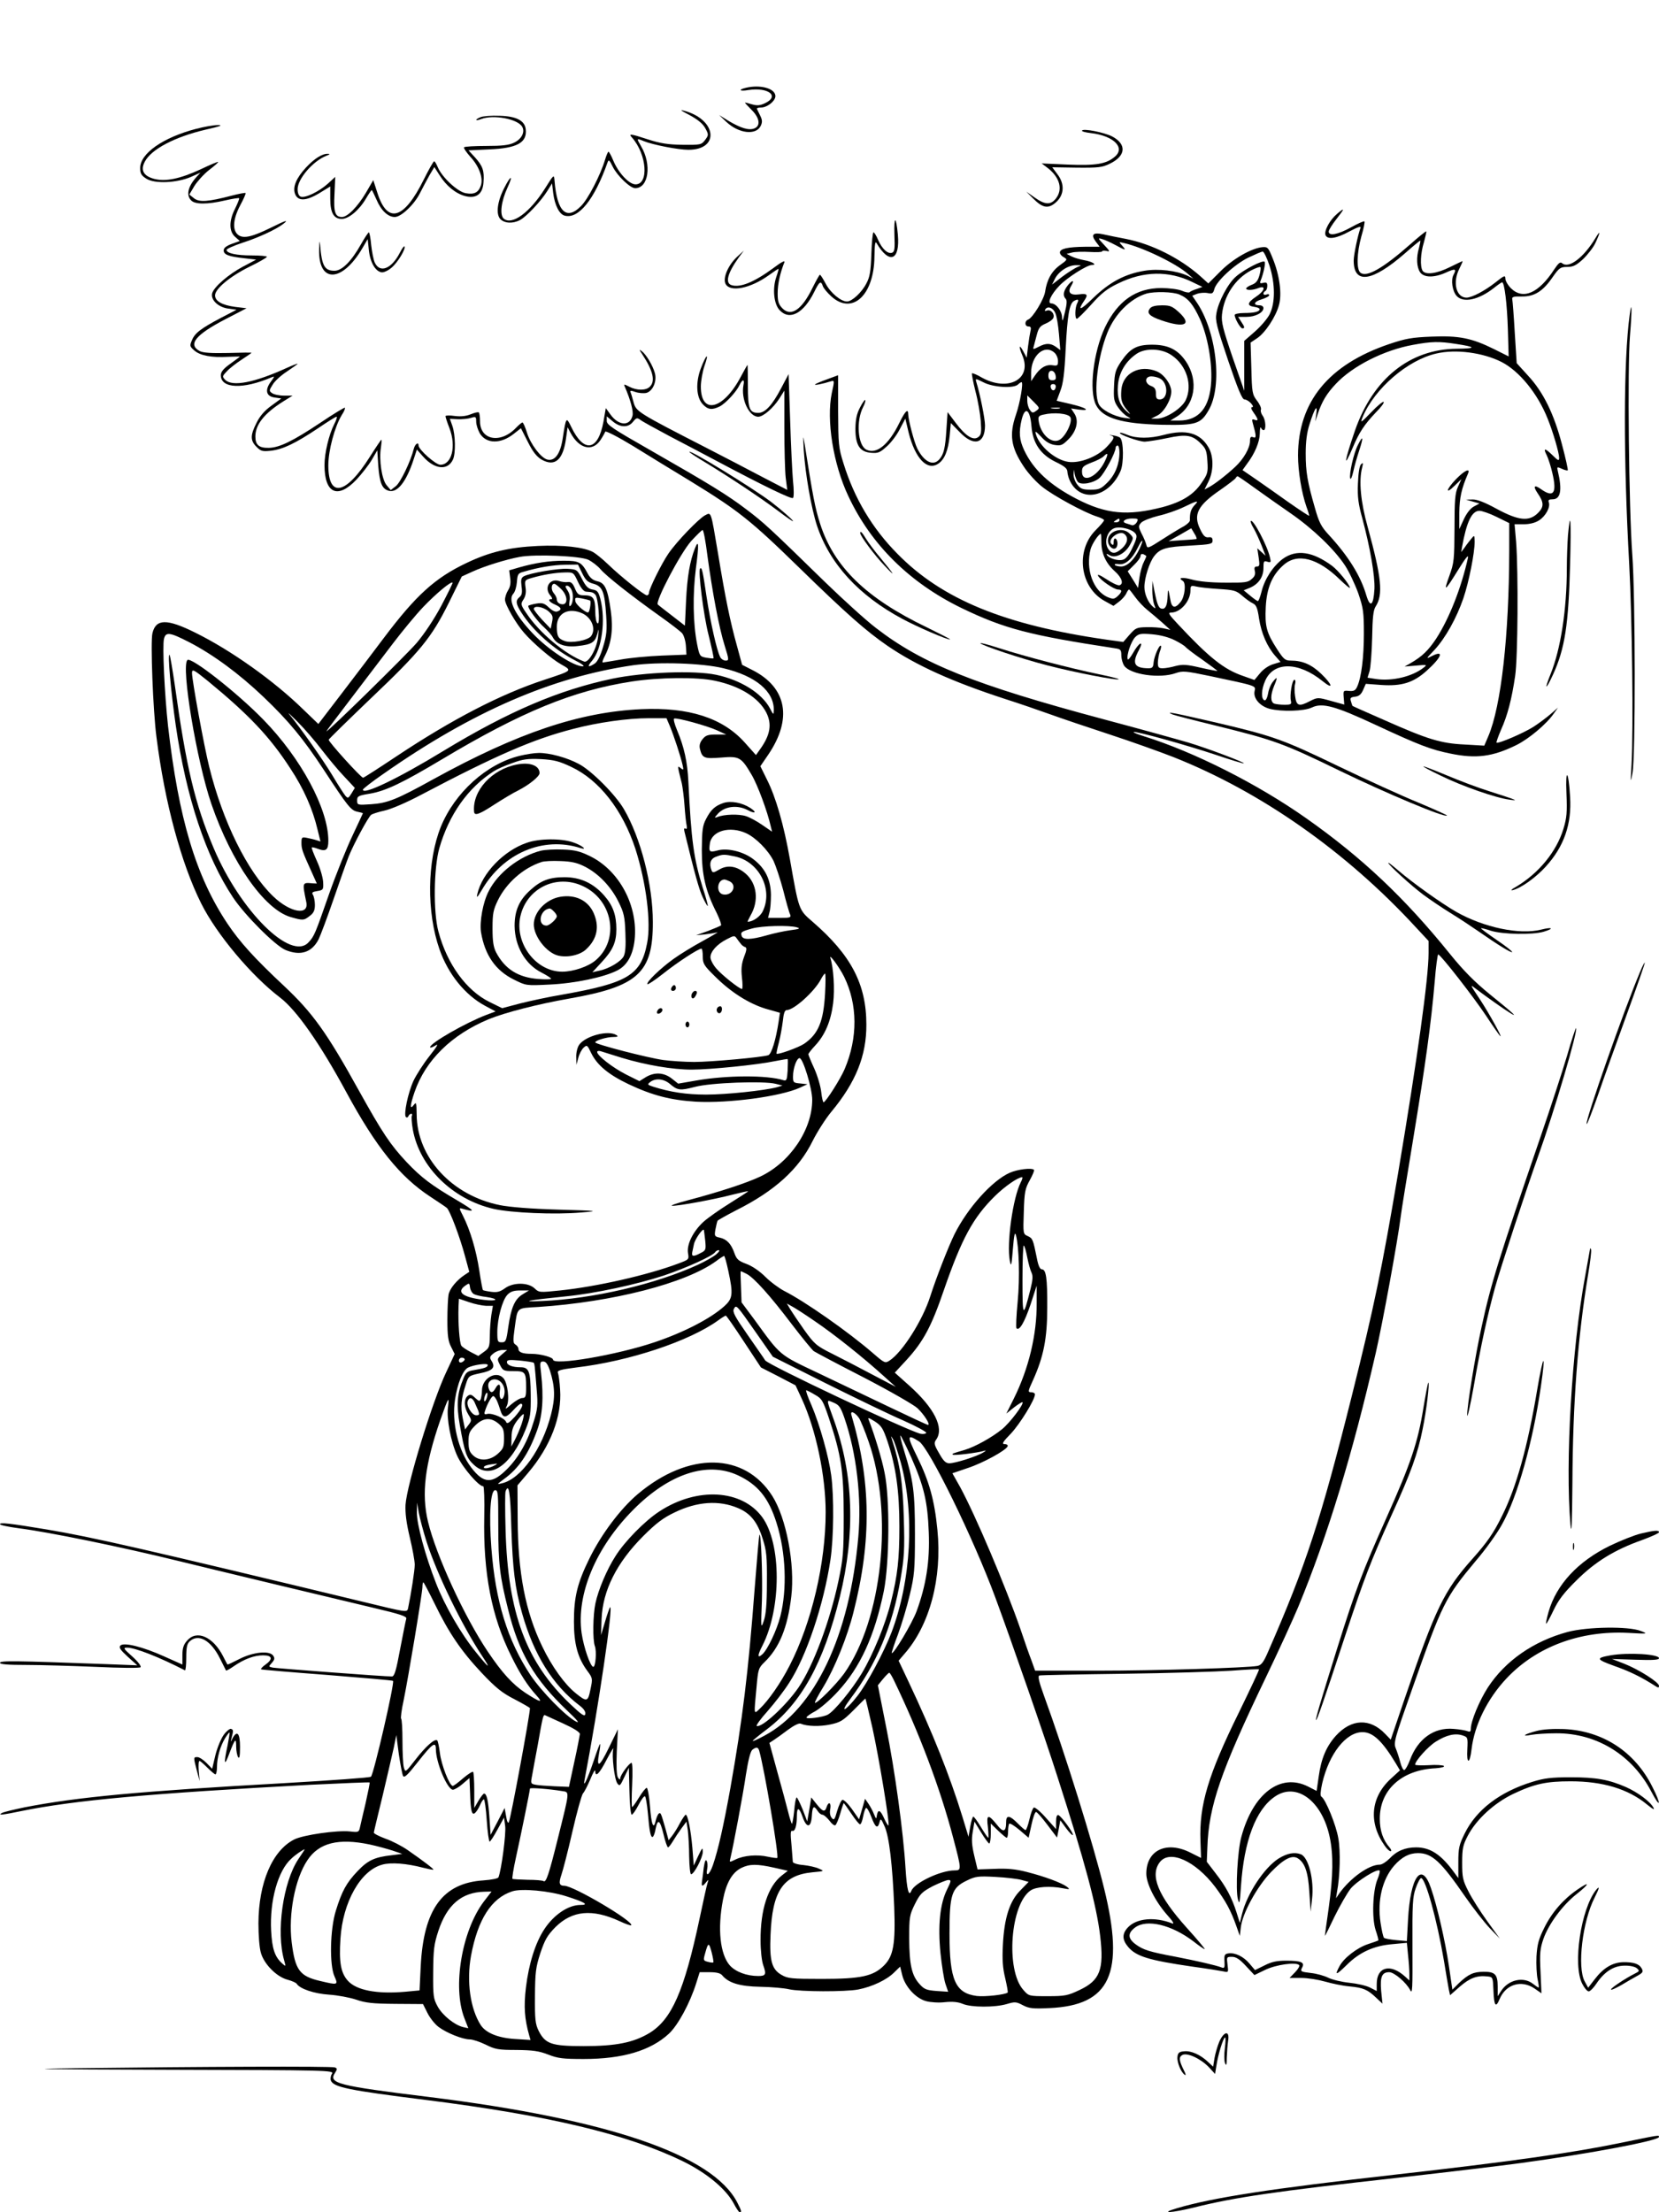 <?xml version="1.0" standalone="no"?>
<!DOCTYPE svg PUBLIC "-//W3C//DTD SVG 20010904//EN"
 "http://www.w3.org/TR/2001/REC-SVG-20010904/DTD/svg10.dtd">
<svg version="1.0" xmlns="http://www.w3.org/2000/svg"
 width="864pt" height="1152pt" viewBox="0 0 864 1152"
 preserveAspectRatio="xMidYMid meet">

<g transform="translate(0,1152) scale(0.1,-0.1)"
fill="#000000" stroke="none">
<path d="M3885 11063 c-43 -10 -33 -20 12 -12 104 16 165 -31 88 -68 -28 -13
-41 -14 -70 -6 -19 6 -35 10 -35 8 0 -2 16 -19 35 -38 42 -42 47 -83 13 -96
-29 -11 -70 2 -133 39 l-50 31 37 -35 c65 -62 156 -72 180 -21 9 19 8 31 -3
53 -7 15 -15 30 -17 35 -2 4 7 7 21 7 34 0 79 37 75 63 -5 38 -80 57 -153 40z"/>
<path d="M3570 10932 c64 -33 91 -55 106 -85 15 -28 14 -32 -4 -56 -19 -25
-23 -26 -118 -25 -77 1 -117 8 -179 28 -95 31 -103 31 -83 9 77 -88 88 -243
18 -243 -34 0 -90 60 -117 126 -10 24 -21 44 -24 44 -3 0 -11 -19 -18 -42 -24
-80 -88 -204 -125 -241 -76 -77 -125 -30 -138 132 -3 34 -3 34 -50 -41 -79
-125 -171 -192 -214 -157 -23 19 -14 91 19 162 32 69 17 66 -18 -4 -35 -69
-43 -133 -20 -159 21 -23 65 -26 103 -6 34 18 109 98 142 151 l25 40 6 -50 c8
-64 32 -111 60 -118 72 -19 155 84 223 277 6 17 10 13 27 -22 24 -48 91 -112
117 -112 70 0 87 123 31 218 -25 43 -25 43 14 27 46 -19 179 -45 232 -45 167
0 147 160 -25 204 -18 5 -15 1 10 -12z"/>
<path d="M2503 10910 c-32 -13 -29 -22 3 -10 64 25 193 0 214 -41 15 -27 -4
-64 -43 -82 -26 -13 -63 -17 -144 -17 -60 0 -113 -3 -116 -7 -4 -3 11 -25 32
-49 46 -49 69 -112 55 -151 -13 -36 -34 -47 -79 -39 -43 8 -123 83 -145 135
-7 17 -15 31 -19 31 -4 0 -28 -43 -54 -95 -103 -208 -189 -233 -241 -71 l-22
68 -39 -67 c-43 -72 -95 -125 -124 -125 -36 0 -44 25 -39 119 l4 90 -39 -36
c-46 -41 -118 -76 -141 -67 -10 4 -16 18 -16 39 0 53 79 146 150 174 19 7 20
10 7 10 -29 1 -70 -25 -113 -71 -51 -55 -70 -101 -58 -136 14 -41 57 -40 127
2 l57 35 0 -63 c0 -74 18 -106 60 -106 36 0 91 46 126 106 14 24 28 44 30 44
2 0 13 -23 25 -50 24 -57 60 -90 95 -90 33 0 101 64 131 124 14 28 37 70 50
94 l25 42 27 -42 c36 -57 83 -95 133 -109 58 -15 92 10 96 71 5 61 -4 85 -43
129 l-35 38 107 5 c146 6 199 35 191 105 -5 45 -49 68 -136 70 -42 2 -87 -2
-99 -7z"/>
<path d="M1021 10849 c-172 -45 -291 -128 -291 -204 0 -29 6 -39 33 -56 43
-27 159 -22 232 10 l49 22 -21 -23 c-44 -49 -55 -95 -27 -122 20 -21 85 -21
175 0 39 9 72 14 74 12 3 -2 -7 -26 -20 -53 -33 -64 -33 -119 -1 -148 l25 -22
-42 -15 c-29 -11 -42 -21 -42 -34 0 -22 25 -32 109 -41 l60 -7 -68 -36 c-75
-40 -151 -105 -161 -139 -9 -34 31 -73 84 -80 l43 -6 -79 -41 c-106 -56 -138
-80 -153 -117 -13 -30 -12 -33 13 -55 31 -26 89 -37 176 -32 33 1 61 2 61 1 0
0 -22 -17 -50 -37 -37 -26 -50 -43 -50 -60 0 -70 117 -74 264 -11 17 7 17 5
-3 -22 -33 -44 -25 -77 19 -83 l35 -5 -52 -38 c-35 -25 -60 -54 -77 -89 -33
-65 -33 -92 0 -125 23 -23 31 -25 77 -20 62 8 125 38 242 116 50 34 93 61 98
61 4 0 -1 -17 -12 -38 -28 -55 -51 -151 -51 -214 0 -148 69 -179 167 -75 27
29 63 75 79 102 l29 50 5 -80 c7 -91 20 -122 56 -131 44 -11 90 47 128 163
l17 52 32 -36 c60 -68 129 -75 156 -16 15 32 13 129 -3 175 l-13 37 41 -2 c22
-1 53 2 69 7 25 8 27 6 27 -20 0 -16 9 -43 19 -61 34 -55 109 -56 177 -2 l37
29 36 -71 c26 -52 46 -77 71 -92 70 -40 113 -2 128 111 l8 57 16 -30 c44 -82
113 -99 155 -37 12 18 23 38 25 44 2 6 65 -26 144 -74 76 -47 211 -130 299
-183 249 -153 313 -203 565 -449 246 -240 350 -332 462 -409 151 -103 337
-187 613 -277 72 -23 177 -59 235 -80 58 -21 197 -68 310 -105 113 -37 261
-90 330 -117 457 -181 900 -492 1263 -886 l67 -72 0 -63 c0 -130 -58 -547
-159 -1148 -84 -497 -124 -691 -241 -1159 -161 -643 -238 -880 -436 -1332 -23
-53 -34 -68 -54 -73 -52 -10 -528 -25 -837 -25 l-322 0 -19 53 c-11 28 -37
102 -57 162 -77 222 -233 591 -315 742 l-40 71 79 27 c80 26 202 93 209 114 2
6 -5 11 -16 11 -16 0 -10 11 33 55 47 50 125 176 125 204 0 6 -9 11 -19 11
-19 0 -18 4 9 63 55 122 74 217 74 377 1 154 -6 200 -28 200 -10 0 -19 20 -26
58 -20 99 -22 103 -47 115 -25 11 -25 12 -21 127 3 103 7 121 31 164 15 27 25
51 22 54 -11 12 -85 3 -126 -15 -91 -40 -219 -182 -288 -320 -31 -63 -95 -226
-126 -323 -40 -126 -145 -291 -212 -335 -23 -15 -26 -14 -86 38 -128 111 -355
270 -462 324 -27 14 -72 47 -99 74 -29 29 -68 56 -98 67 -43 16 -52 25 -63 56
-17 49 -40 73 -76 81 -28 6 -29 9 -23 43 4 21 9 41 11 45 3 4 46 28 96 54 202
101 327 215 399 361 24 48 68 117 98 153 127 153 183 292 182 454 0 210 -80
362 -280 535 -73 63 -71 59 -118 325 -32 180 -73 323 -120 416 l-34 69 41 60
c127 187 97 349 -81 440 l-55 28 -27 99 c-35 125 -61 252 -98 478 -39 231 -35
218 -69 201 -33 -18 -147 -136 -190 -199 -35 -51 -101 -184 -101 -204 0 -7 -5
-13 -11 -13 -14 0 -137 98 -204 163 -27 26 -62 54 -76 62 -48 26 -158 38 -288
32 -149 -7 -250 -31 -370 -88 -165 -78 -264 -168 -432 -391 -51 -68 -148 -196
-217 -286 l-124 -162 -77 74 c-153 150 -378 310 -565 402 -147 73 -204 72
-222 -3 -11 -42 3 -407 21 -542 43 -341 129 -658 233 -866 80 -160 261 -376
411 -490 85 -65 207 -238 346 -495 154 -284 278 -438 435 -541 41 -27 80 -53
87 -59 16 -13 69 -154 95 -252 l22 -81 -24 -16 c-41 -27 -78 -71 -84 -103 -3
-17 -6 -76 -6 -132 0 -81 4 -110 19 -139 l19 -38 -43 -92 c-73 -153 -206 -588
-213 -693 -2 -43 4 -93 22 -169 14 -58 26 -123 26 -143 0 -30 -19 -151 -35
-228 -5 -21 -9 -20 -227 33 -1144 276 -1419 339 -1652 378 -198 33 -246 38
-246 28 0 -5 43 -14 96 -21 157 -20 530 -96 839 -172 146 -36 817 -197 1003
-241 149 -35 181 -46 178 -58 -3 -9 -17 -80 -32 -158 -21 -114 -30 -143 -43
-143 -32 -1 -597 42 -620 46 -23 5 -23 5 -5 25 14 16 16 24 7 37 -18 28 -104
20 -176 -17 -33 -17 -61 -30 -62 -29 -2 2 -12 21 -23 43 -52 102 -138 140
-188 81 -18 -20 -24 -39 -24 -76 l0 -48 -94 42 c-113 51 -211 75 -229 57 -9
-10 -1 -22 38 -58 l50 -45 -155 6 c-486 18 -560 19 -560 7 0 -8 41 -11 138
-11 75 0 238 -5 361 -10 128 -6 228 -7 233 -2 5 5 -13 29 -43 56 -46 41 -49
46 -27 46 42 0 167 -49 301 -118 4 -2 7 28 7 66 0 54 4 72 18 85 46 42 111 5
158 -90 16 -32 30 -60 31 -62 2 -2 20 8 40 22 55 38 107 57 153 57 48 0 53
-19 13 -48 -16 -11 -26 -22 -23 -25 3 -2 157 -15 343 -29 186 -15 341 -28 344
-31 9 -10 -100 -484 -115 -499 -5 -5 -204 -19 -443 -33 -770 -43 -1085 -73
-1359 -126 -58 -12 -112 -25 -120 -30 -23 -13 -1 -11 101 10 274 56 667 92
1507 137 167 8 305 14 307 12 2 -1 -8 -50 -21 -108 -14 -58 -27 -116 -30 -129
-5 -22 -9 -23 -52 -18 -66 7 -243 -18 -290 -42 -114 -58 -185 -225 -186 -436
0 -63 5 -129 13 -155 17 -59 82 -124 138 -139 23 -6 45 -16 48 -21 17 -27 92
-52 169 -57 45 -3 108 -15 141 -26 49 -17 87 -21 204 -22 l144 -1 23 -46 c13
-26 39 -59 58 -73 41 -31 125 -65 163 -65 14 0 51 -12 82 -27 50 -25 67 -28
161 -28 85 -1 116 -5 165 -24 51 -20 78 -23 185 -23 202 0 348 43 444 132 47
44 109 158 142 263 l18 57 52 0 c35 0 56 -5 65 -16 33 -40 91 -58 199 -60 58
-1 125 -7 150 -13 58 -13 291 -14 360 -1 72 14 148 50 186 88 l32 31 11 -45
c15 -60 71 -121 125 -135 22 -6 67 -9 98 -5 39 4 68 1 92 -9 45 -19 168 -19
229 -1 43 13 50 12 84 -6 33 -17 52 -19 138 -15 318 14 394 181 285 624 -57
233 -203 702 -314 1006 -25 69 -32 99 -23 102 7 2 203 6 437 9 234 3 488 11
564 16 77 6 141 9 143 7 2 -2 -46 -104 -105 -225 -160 -325 -207 -481 -200
-669 l3 -88 -54 27 c-125 64 -231 14 -231 -109 0 -52 46 -143 107 -213 31 -34
41 -51 28 -46 -91 36 -186 27 -231 -21 -31 -33 -30 -64 1 -101 42 -50 108 -70
335 -103 74 -10 147 -22 162 -25 26 -6 26 -5 21 35 -5 40 -5 41 23 41 21 0 40
-12 73 -48 l44 -47 56 27 c55 27 160 42 177 25 4 -4 -5 -21 -21 -37 l-29 -30
61 0 c34 0 89 -9 124 -19 35 -10 92 -22 127 -25 72 -7 94 -16 139 -59 l33 -31
-7 67 c-6 73 4 97 42 97 26 0 89 -54 109 -93 12 -24 13 3 12 225 -1 222 1 260
17 305 10 29 23 53 28 53 23 0 83 -218 119 -430 11 -69 23 -137 26 -153 l6
-27 51 45 c52 45 90 59 143 53 29 -3 29 -4 32 -75 3 -79 12 -91 32 -43 32 77
113 102 182 55 l36 -25 -5 113 c-5 96 -2 120 15 170 28 79 100 176 172 233 70
55 73 71 5 24 -73 -50 -133 -119 -172 -198 -30 -60 -37 -86 -41 -150 -2 -42 1
-96 6 -119 5 -24 8 -43 5 -43 -3 0 -16 9 -30 20 -49 38 -126 21 -164 -36 l-19
-29 0 51 c0 63 -15 77 -74 76 -52 0 -79 -13 -127 -58 l-35 -35 -18 123 c-19
129 -62 316 -94 407 -48 141 -107 59 -119 -166 l-6 -111 -56 5 c-31 3 -59 8
-63 12 -4 3 -12 38 -18 78 -18 115 9 227 71 298 40 45 78 65 124 65 73 0 119
-43 246 -227 41 -59 98 -132 127 -163 l53 -55 -65 90 c-36 50 -80 119 -98 155
-30 58 -33 74 -33 150 0 74 4 92 29 140 45 86 137 170 236 218 112 53 173 66
300 66 168 0 300 -40 398 -121 31 -25 41 -30 33 -16 -16 31 -82 80 -143 107
-90 39 -155 51 -288 51 -102 0 -139 -5 -200 -24 -169 -52 -291 -145 -352 -269
-29 -59 -33 -76 -33 -149 l0 -83 -20 27 c-69 96 -126 133 -200 133 -57 0 -102
-19 -139 -59 -17 -17 -39 -31 -50 -31 -57 0 -154 -70 -211 -150 l-17 -25 5 32
c16 83 19 213 7 280 -11 68 -66 203 -88 217 -7 4 -5 28 4 69 36 155 124 267
210 267 54 0 103 -46 173 -162 l22 -37 -47 -43 c-106 -97 -118 -229 -32 -350
11 -16 24 -28 30 -28 6 0 4 8 -4 18 -35 40 -52 88 -52 152 0 150 115 254 291
262 29 2 48 7 43 12 -5 4 -40 7 -79 4 -39 -2 -71 -1 -71 3 0 19 67 94 107 119
55 35 101 46 140 33 27 -9 28 -11 25 -71 -5 -81 13 -81 22 0 15 125 82 262
183 369 155 164 383 249 633 236 104 -6 104 -5 65 10 -63 25 -277 22 -380 -5
-178 -48 -325 -150 -416 -289 -45 -70 -89 -176 -89 -216 0 -14 -4 -17 -17 -12
-10 4 -43 10 -73 12 -102 9 -186 -52 -227 -162 -10 -27 -23 -50 -29 -52 -6 -2
-15 16 -21 39 -6 24 -17 57 -24 74 -12 29 -6 50 86 310 157 446 171 474 331
666 50 58 111 143 136 189 80 141 162 432 203 720 27 184 13 172 -19 -16 -50
-299 -109 -511 -184 -660 -44 -90 -79 -139 -154 -223 -147 -165 -191 -255
-353 -729 l-72 -212 -29 30 c-79 83 -176 79 -257 -10 -49 -55 -76 -117 -89
-211 l-11 -76 -45 23 c-143 72 -286 -36 -347 -262 -20 -72 -31 -276 -18 -325
8 -30 10 -21 16 68 16 236 77 398 176 466 112 78 246 -21 286 -210 20 -94 18
-203 -5 -369 -11 -77 -20 -142 -20 -145 1 -3 23 42 50 99 28 57 66 123 84 146
33 40 139 106 151 94 3 -3 -2 -23 -11 -45 -25 -60 -30 -201 -10 -264 10 -29
16 -53 14 -55 -2 -1 -26 -10 -54 -19 -57 -19 -127 -73 -149 -117 -25 -47 -17
-46 38 8 67 67 142 101 239 109 l75 7 6 -63 c4 -35 7 -79 7 -98 l0 -35 -22 20
c-77 70 -148 51 -148 -38 l0 -37 -35 18 c-19 10 -68 21 -108 25 -39 4 -89 16
-109 26 -20 10 -61 22 -92 25 -51 6 -55 8 -45 27 16 28 -3 37 -82 37 -50 0
-77 -6 -114 -25 l-49 -24 -28 33 c-31 37 -75 59 -110 54 -20 -3 -23 -8 -21
-42 2 -30 0 -37 -13 -32 -30 12 -132 35 -239 56 -139 26 -172 36 -213 67 -39
30 -39 57 0 86 61 45 190 14 304 -73 28 -22 54 -40 58 -40 4 0 -38 50 -94 112
-149 166 -193 273 -139 342 52 65 184 6 287 -129 56 -75 82 -123 111 -205 l18
-51 5 43 c8 74 84 213 158 290 66 68 109 90 139 71 37 -23 54 -73 60 -176 l7
-102 7 65 c12 100 -18 218 -58 234 -34 13 -72 5 -116 -22 -75 -48 -163 -181
-190 -287 l-12 -48 -17 54 c-24 76 -55 135 -109 204 l-46 60 3 75 c7 214 68
393 304 884 66 137 142 303 170 370 152 368 283 797 403 1321 36 157 114 583
130 710 3 28 33 210 65 405 63 383 93 598 112 819 6 78 15 141 18 141 12 0
185 -222 250 -320 34 -52 67 -99 73 -105 16 -15 -59 120 -101 184 -57 86 -58
87 -27 63 58 -44 150 -109 180 -127 44 -27 17 -2 -108 99 -77 63 -135 121
-206 209 -235 291 -457 501 -748 706 -254 179 -583 345 -845 427 -32 10 -56
19 -54 22 7 7 277 -68 426 -118 79 -27 146 -47 148 -45 5 5 -194 80 -288 108
-47 14 -245 69 -440 121 -677 181 -947 290 -1188 476 -50 38 -168 145 -263
237 -293 286 -321 312 -414 382 -99 75 -182 126 -507 312 -186 106 -218 127
-218 147 l0 24 31 -26 c39 -33 81 -34 106 -2 17 21 21 22 39 9 10 -8 78 -45
149 -83 72 -37 182 -96 245 -129 250 -133 393 -202 400 -194 5 4 5 44 0 88 -4
44 -11 187 -15 319 l-8 238 -38 -72 c-47 -90 -84 -130 -120 -130 -46 0 -54 22
-54 142 0 59 -1 108 -2 108 -1 0 -17 -28 -35 -62 -91 -172 -208 -200 -208 -51
0 30 9 78 19 108 26 73 9 61 -19 -13 -28 -74 -24 -151 10 -187 27 -29 49 -31
89 -11 32 17 87 77 103 112 15 31 27 31 20 -1 -14 -74 29 -165 77 -165 26 0
78 45 110 95 l26 41 0 -195 c0 -108 3 -224 7 -259 l8 -63 -133 69 c-72 38
-204 107 -292 152 -351 180 -362 187 -375 234 -6 22 -13 47 -16 53 -4 10 2 10
25 2 17 -6 43 -8 57 -5 34 9 57 62 44 105 -11 39 -44 94 -67 112 -15 12 -15 9
2 -16 57 -87 69 -140 39 -169 -20 -20 -67 -20 -106 0 -29 15 -31 15 -23 -2 29
-67 45 -127 39 -149 -14 -56 -73 -52 -115 7 l-24 33 -12 -70 c-28 -154 -102
-166 -168 -28 -26 54 -27 52 -44 -57 -12 -83 -41 -123 -81 -113 -33 9 -86 79
-105 138 -9 30 -20 55 -24 55 -4 0 -18 -12 -32 -26 -80 -86 -189 -67 -189 32
0 23 -3 43 -6 46 -3 4 -22 -1 -42 -9 -25 -10 -51 -13 -84 -9 -26 4 -48 3 -48
-1 0 -4 9 -33 21 -63 36 -95 12 -190 -48 -190 -24 0 -113 79 -113 100 0 21
-18 9 -25 -17 -16 -65 -69 -175 -93 -194 l-27 -21 -22 26 c-24 29 -40 131 -29
196 3 22 5 40 2 40 -2 0 -29 -40 -60 -89 -125 -198 -216 -216 -216 -44 0 78
33 201 70 262 12 18 19 35 16 38 -2 2 -59 -32 -127 -78 -144 -96 -214 -130
-269 -131 -51 -1 -70 15 -70 59 0 62 46 120 144 182 l50 31 -45 0 c-25 0 -53
6 -62 13 -16 11 -16 14 3 44 10 18 44 49 75 69 30 20 55 38 55 40 0 2 -26 -8
-57 -22 -167 -76 -282 -99 -320 -62 -16 17 -16 19 8 44 13 15 48 42 77 61 28
18 52 35 52 36 0 2 -55 1 -122 -1 -89 -2 -130 1 -148 10 -63 34 -22 85 134
166 l110 57 -59 7 c-68 9 -105 30 -105 60 0 34 78 99 177 148 51 25 92 48 93
53 0 4 -36 7 -79 7 -80 0 -131 11 -131 29 0 5 37 22 83 37 84 27 176 70 212
98 31 24 13 19 -61 -18 -100 -49 -143 -59 -171 -41 -34 23 -31 82 8 156 18 33
30 61 28 64 -3 2 -36 -4 -74 -14 -122 -32 -168 -35 -195 -13 l-24 19 26 44
c15 24 49 62 77 84 28 21 49 40 47 42 -1 2 -42 -15 -90 -38 -108 -50 -184 -66
-244 -50 -55 15 -71 45 -48 89 34 65 155 129 317 167 76 17 93 24 64 24 -22 0
-73 -9 -114 -20z m2663 -2221 c25 -186 61 -379 90 -470 23 -74 23 -78 5 -78
-10 0 -23 8 -28 18 -18 34 -51 181 -72 319 -19 130 -24 152 -33 142 -11 -12
18 -244 44 -345 16 -65 28 -119 26 -122 -2 -2 -19 0 -38 3 -33 6 -35 9 -47 68
-22 110 -24 262 -7 396 17 127 15 156 -5 105 -26 -66 -40 -146 -46 -271 l-6
-131 -66 51 c-36 28 -70 54 -75 59 -16 13 117 267 174 331 29 31 55 57 59 57
5 0 16 -60 25 -132z m-620 -23 c20 -10 49 -32 64 -50 30 -35 155 -134 308
-243 55 -39 107 -79 116 -89 9 -10 18 -39 20 -65 l3 -47 -130 -5 c-71 -3 -168
-12 -215 -21 -47 -8 -88 -15 -91 -15 -4 0 1 16 12 36 34 67 43 140 30 233 -16
115 -31 146 -70 154 -22 5 -37 17 -49 38 -33 62 -45 69 -126 69 -77 0 -148
-11 -233 -35 l-51 -15 5 -40 c4 -27 0 -47 -11 -64 -9 -14 -16 -36 -16 -49 0
-25 58 -126 100 -173 48 -55 143 -136 193 -164 58 -33 60 -31 -88 -80 -226
-74 -479 -205 -768 -397 -93 -62 -172 -113 -176 -113 -11 0 -183 190 -179 198
2 5 99 100 217 213 260 247 318 318 408 499 l68 138 55 25 c63 29 176 64 247
77 81 15 315 5 357 -15z m-32 -70 c18 -37 29 -47 59 -55 47 -13 58 -42 66
-166 5 -76 2 -103 -16 -162 -13 -45 -29 -77 -43 -87 -36 -24 -42 -17 -14 15
51 61 71 211 43 320 -10 38 -16 46 -41 50 -23 4 -35 16 -55 55 -25 49 -27 50
-75 53 -50 3 -196 -22 -228 -39 -14 -8 -16 -18 -12 -52 5 -32 2 -46 -10 -56
-22 -18 -20 -35 8 -79 61 -97 173 -196 283 -252 32 -16 50 -30 39 -30 -49 0
-182 87 -262 172 -92 97 -130 174 -101 206 9 9 17 37 19 61 3 40 6 46 33 53
81 24 156 36 218 37 l67 1 22 -45z m-22 -45 c15 -32 30 -50 42 -51 32 -2 37
-4 48 -15 16 -16 27 -159 12 -150 -7 4 -12 32 -12 65 0 66 -11 81 -58 81 -28
0 -35 5 -48 36 -11 27 -20 35 -37 33 -12 -2 -32 1 -44 5 -50 17 -82 -36 -46
-76 9 -11 11 -18 5 -18 -22 0 -12 -15 18 -28 34 -15 38 -27 13 -36 -10 -4 -26
3 -44 20 -23 22 -34 26 -65 21 -20 -3 -39 -9 -42 -11 -8 -8 47 -83 84 -115 17
-16 37 -38 43 -50 20 -37 65 -53 131 -45 72 8 89 19 101 64 8 31 8 29 4 -14
-6 -63 -50 -140 -73 -131 -100 38 -233 150 -300 251 -31 45 -31 49 -16 72 11
17 15 37 11 63 -5 37 -4 39 31 49 58 17 123 28 173 29 45 1 46 1 69 -49z
m-712 -125 c-38 -71 -89 -147 -128 -193 -58 -67 -470 -471 -470 -460 0 2 59
80 130 173 72 94 169 222 217 285 48 63 118 148 157 189 68 71 145 135 153
127 2 -2 -25 -56 -59 -121z m624 88 c40 -39 36 -93 -6 -77 -9 3 -16 13 -16 22
0 8 -7 23 -16 33 -15 17 -14 49 3 49 4 0 20 -12 35 -27z m55 -6 c12 -25 7 -74
-8 -83 -5 -3 -6 9 -3 25 4 20 1 39 -10 56 -13 20 -14 25 -3 25 8 0 19 -10 24
-23z m96 -54 c6 -3 0 -51 -8 -61 -8 -9 -64 37 -68 55 -4 22 -2 23 32 17 20 -4
39 -9 44 -11z m-217 -56 c23 -20 25 -28 19 -57 l-7 -34 -44 46 c-24 26 -44 52
-44 57 0 19 48 12 76 -12z m179 -12 c48 -24 70 -82 43 -118 -17 -22 -104 -38
-137 -25 -34 12 -41 25 -41 75 0 71 62 102 135 68z m-2048 -150 c125 -65 259
-164 385 -284 133 -127 207 -217 315 -381 125 -191 141 -210 174 -217 16 -3
29 -7 29 -8 0 -1 -25 -54 -54 -116 -30 -63 -85 -199 -122 -304 -73 -209 -77
-220 -107 -252 -91 -100 -355 162 -494 490 -98 232 -143 421 -203 852 -12 82
-24 152 -27 155 -11 9 7 -192 32 -365 55 -378 157 -686 299 -899 62 -93 219
-250 273 -273 78 -32 137 -13 172 55 10 20 46 116 79 212 33 96 68 195 78 220
25 63 102 206 117 217 7 5 38 15 70 22 33 7 115 42 190 82 393 207 585 290
791 343 129 34 286 56 395 56 l92 0 18 -42 c20 -48 56 -157 66 -202 6 -26 5
-28 -10 -16 -18 15 -18 15 6 -80 4 -19 11 -71 14 -115 3 -44 8 -91 11 -103 3
-15 1 -21 -6 -17 -7 4 -9 -1 -5 -17 53 -218 76 -301 95 -341 12 -26 24 -46 26
-45 2 2 -10 46 -27 98 -46 150 -59 241 -74 550 -5 104 -22 180 -59 268 -13 31
-20 58 -15 60 14 6 170 -37 223 -61 l48 -22 -52 0 c-43 0 -55 -4 -71 -24 -14
-17 -18 -33 -14 -50 12 -49 22 -53 110 -46 95 8 105 3 159 -89 31 -52 83 -192
100 -269 l7 -28 -51 35 c-27 19 -66 40 -85 46 -37 12 -115 10 -150 -5 -16 -6
-15 -3 6 20 36 37 100 44 152 17 41 -22 51 -13 14 11 -42 27 -100 38 -138 26
-45 -15 -67 -35 -92 -84 -18 -34 -21 -58 -22 -160 0 -132 19 -214 77 -328 16
-33 26 -62 23 -66 -4 -3 -34 -16 -68 -29 l-62 -22 45 4 c25 3 55 8 65 11 11 4
-22 -16 -73 -44 -52 -28 -122 -71 -155 -95 -67 -48 -144 -122 -135 -131 3 -3
40 22 82 55 74 59 183 130 199 130 4 0 7 -18 7 -41 0 -37 6 -47 63 -103 83
-83 177 -142 265 -169 l74 -21 -7 -46 c-14 -94 -37 -169 -54 -175 -35 -11
-299 -35 -386 -35 -49 0 -121 5 -160 10 -80 11 -355 82 -355 92 0 10 60 28 94
28 24 0 27 3 16 10 -42 27 -161 -4 -194 -51 -9 -13 -16 -41 -15 -64 l1 -40 10
37 c5 20 18 44 28 53 17 15 19 13 39 -29 31 -63 90 -112 195 -162 125 -59 220
-83 351 -91 171 -9 440 27 541 73 l39 18 -37 4 c-36 3 -38 5 -38 36 0 43 19
96 34 96 18 0 66 -158 66 -217 0 -156 -116 -327 -271 -400 -72 -34 -216 -81
-379 -124 -58 -15 -93 -28 -79 -28 33 -1 214 32 314 58 44 11 80 19 82 18 1
-1 -42 -29 -95 -62 -53 -33 -116 -77 -139 -98 -54 -50 -87 -117 -80 -162 6
-34 5 -34 -51 -55 -160 -60 -424 -120 -616 -140 -106 -11 -109 -11 -132 11
-34 32 -112 32 -155 0 -25 -18 -40 -22 -71 -18 -22 3 -41 7 -43 9 -2 2 -11 48
-19 103 -16 104 -47 209 -85 284 -20 39 -21 42 -4 37 73 -21 67 -12 -24 42
-138 81 -188 119 -266 201 -85 91 -125 151 -248 372 -167 302 -241 405 -389
544 -155 145 -231 229 -296 326 -164 246 -254 547 -309 1029 -18 166 -30 418
-21 453 9 38 30 35 133 -18z m2781 -135 c168 -40 263 -120 262 -218 -1 -26 -2
-26 -20 9 -42 79 -152 148 -280 175 -114 24 -375 14 -540 -20 -280 -59 -542
-171 -880 -376 -238 -145 -420 -232 -420 -202 0 4 48 42 108 83 461 323 878
504 1301 565 131 18 359 11 469 -16z m-45 -65 c130 -27 228 -88 268 -166 30
-60 21 -116 -32 -190 l-22 -31 -59 66 c-115 128 -291 184 -538 173 -323 -15
-645 -124 -1080 -363 -195 -108 -241 -126 -327 -132 -72 -5 -73 -4 -73 20 0
22 6 25 66 35 83 14 170 56 376 179 413 247 683 358 988 405 143 22 342 24
433 4z m-2047 -360 c34 -44 86 -107 117 -139 l55 -59 -17 -28 c-17 -27 -19
-28 -33 -12 -8 10 -39 58 -68 107 -47 78 -166 247 -224 317 -11 14 8 -4 44
-40 36 -36 93 -102 126 -146z m2210 -434 c50 -23 114 -87 143 -145 11 -24 34
-92 50 -152 15 -60 31 -117 36 -126 6 -16 0 -18 -54 -18 l-61 0 7 28 c5 15 8
56 8 92 -1 80 -30 139 -92 186 -52 40 -136 60 -187 45 -42 -11 -45 -7 -39 37
10 66 104 92 189 53z m-58 -121 c125 -27 199 -171 145 -284 -13 -29 -52 -56
-79 -56 -2 0 5 15 15 33 44 76 34 165 -25 217 -46 40 -94 48 -138 22 -29 -17
-35 -18 -40 -5 -14 35 -6 61 22 71 36 14 43 14 100 2z m-27 -130 c39 -21 13
-75 -33 -68 -40 5 -35 77 5 78 5 0 17 -5 28 -10z m349 -239 c20 -6 14 -9 -33
-15 -31 -4 -87 -16 -125 -27 -81 -23 -121 -24 -129 -4 -7 21 -3 24 54 40 51
14 192 18 233 6z m-291 -87 c5 -7 15 -14 22 -16 9 -3 8 -16 -6 -51 -13 -36
-16 -61 -11 -107 4 -33 4 -60 0 -60 -13 0 -103 71 -133 106 -17 19 -31 46 -31
59 0 30 34 68 85 94 38 20 41 20 52 4 7 -10 17 -23 22 -29z m537 -170 c71
-145 72 -318 3 -481 -21 -50 -99 -173 -110 -173 -3 0 -9 24 -12 53 -3 29 -19
84 -36 122 -17 37 -31 71 -31 75 0 4 16 25 36 46 51 55 81 126 93 220 9 73 2
183 -14 234 -10 30 46 -46 71 -96z m-99 -86 c-8 -147 -35 -213 -110 -264 -29
-19 -136 -58 -143 -51 -1 1 4 27 12 57 8 30 17 81 21 113 4 40 10 57 20 57 38
0 145 97 178 160 9 17 18 30 22 30 3 0 3 -46 0 -102z m-1057 -337 c123 -37
263 -61 362 -61 95 0 344 25 433 44 35 7 66 12 67 11 2 -2 1 -29 0 -60 -3 -48
-6 -55 -22 -50 -85 27 -297 26 -456 -2 l-92 -16 -34 27 c-42 32 -90 34 -136 6
l-32 -20 -70 35 c-69 35 -150 98 -150 117 0 5 8 7 18 4 9 -3 60 -19 112 -35z
m247 -134 c42 -36 54 -37 132 -17 81 22 359 32 421 16 l35 -9 -30 -9 c-64 -17
-261 -38 -368 -38 -103 0 -187 13 -275 41 -31 10 -32 12 -15 25 27 20 68 17
100 -9z m1829 -514 c-41 -81 -74 -316 -57 -408 7 -35 9 -27 16 60 6 73 10 93
16 73 16 -61 21 -219 9 -346 -7 -73 -10 -136 -6 -139 15 -15 42 32 73 124 l32
98 0 -91 c1 -164 -41 -340 -119 -497 l-39 -78 40 32 c22 17 42 29 44 27 9 -9
-66 -108 -107 -141 -53 -43 -140 -91 -193 -107 -65 -19 -68 -20 -63 -25 5 -6
132 10 164 20 12 4 9 0 -6 -9 -32 -20 -145 -56 -176 -56 -18 0 -31 12 -53 52
-27 46 -28 54 -15 72 42 60 -10 164 -141 281 l-75 67 61 66 c88 96 130 175
194 362 93 269 152 379 267 492 51 50 117 96 141 98 4 0 1 -12 -7 -27z m-1643
-306 c4 -44 3 -49 -24 -62 -37 -20 -48 -19 -44 3 2 9 6 29 9 43 6 28 49 88 52
73 1 -5 4 -31 7 -57z m1677 -85 c6 -31 16 -67 22 -79 8 -16 7 -37 -5 -85 -39
-155 -42 -152 -42 46 0 101 3 182 7 180 4 -2 12 -30 18 -62z m-1620 16 c-14
-12 -56 -36 -95 -54 -219 -101 -547 -178 -813 -189 -121 -5 -75 4 123 24 153
15 370 62 513 109 118 40 255 102 267 122 3 5 12 10 18 10 7 -1 1 -10 -13 -22z
m63 -86 c26 -121 24 -144 -22 -185 -70 -63 -209 -135 -360 -186 -197 -67 -531
-124 -531 -91 0 12 -65 30 -112 30 -46 0 -68 8 -68 26 0 7 -7 17 -15 22 -13 7
-14 19 -5 83 16 115 7 106 123 113 389 26 768 123 927 239 19 15 38 26 41 27
3 0 13 -35 22 -78z m96 -16 c39 -21 121 -112 234 -261 54 -71 106 -134 115
-141 9 -6 127 -69 262 -138 135 -70 260 -142 278 -159 35 -33 69 -87 55 -87
-5 0 -92 41 -195 90 -104 50 -272 130 -375 179 -209 99 -195 88 -334 279 l-67
90 -3 81 c-2 45 -3 81 -1 81 2 0 16 -6 31 -14z m-1421 -105 c9 -5 38 -12 65
-15 69 -10 58 -24 -13 -15 -110 13 -145 40 -97 74 21 15 22 14 25 -10 2 -14
11 -29 20 -34z m254 -1 c-41 -25 -60 -68 -75 -171 -10 -72 -13 -79 -34 -79
-21 0 -23 4 -23 53 0 70 26 166 52 194 16 17 33 23 67 23 l46 0 -33 -20z
m-191 -60 l36 0 -8 -47 c-4 -27 -8 -76 -8 -110 -1 -57 -3 -63 -31 -83 l-29
-21 -39 20 c-21 11 -43 25 -49 33 -10 13 -18 120 -15 204 l2 41 53 -18 c28
-10 68 -18 88 -19z m1714 -81 c100 -68 250 -187 361 -288 l59 -53 -120 63
c-66 35 -160 84 -210 109 -84 42 -93 50 -147 125 -31 44 -64 93 -73 108 l-17
29 23 -13 c13 -6 69 -42 124 -80z m-306 -61 l86 -123 275 -138 c151 -75 332
-163 402 -193 70 -31 125 -61 122 -66 -4 -5 -17 -7 -31 -4 -71 18 -794 359
-808 382 -5 9 -47 68 -91 132 -67 96 -80 120 -72 136 13 23 12 24 117 -126z
m-65 -44 l89 -135 90 -46 90 -47 33 -71 c73 -159 124 -399 124 -590 0 -265
-73 -576 -188 -799 -46 -90 -110 -182 -156 -225 -31 -29 -30 -35 -16 113 8 92
10 100 41 130 78 75 121 181 140 342 20 168 -26 409 -99 524 -145 228 -436
232 -700 10 -91 -77 -190 -209 -252 -335 -64 -130 -81 -203 -81 -330 0 -116
20 -188 69 -255 29 -39 29 -41 17 -98 -13 -65 -19 -66 -77 -19 -57 46 -123
137 -173 241 -89 183 -128 387 -129 666 l-1 175 56 66 c116 137 176 293 166
433 -2 39 -8 78 -11 86 -6 13 10 18 96 29 277 33 588 137 738 245 19 14 37 25
40 25 3 0 45 -60 94 -135z m-1260 -67 c-26 -23 -26 -24 -10 -55 15 -30 20 -32
70 -32 62 0 66 -5 66 -86 0 -47 -3 -54 -20 -54 -10 0 -36 -15 -56 -32 -32 -28
-35 -29 -25 -10 16 30 5 120 -17 145 -37 42 -112 0 -112 -64 0 -15 -3 -35 -6
-44 -6 -14 -9 -13 -30 6 -19 18 -26 20 -39 9 -20 -17 -19 -58 4 -96 18 -29 18
-32 1 -54 l-18 -24 -12 58 c-12 61 -9 100 16 177 14 44 15 45 75 58 65 13 81
30 59 64 -11 18 -10 23 10 39 12 10 33 18 47 18 l24 0 -27 -23z m-194 -26 c0
-5 -7 -11 -15 -15 -9 -3 -15 0 -15 9 0 8 7 15 15 15 8 0 15 -4 15 -9z m359
-17 c5 -5 6 -13 16 -140 7 -80 5 -102 -15 -165 -30 -102 -76 -184 -136 -246
-81 -82 -124 -81 -190 5 -68 89 -103 236 -84 356 13 82 40 150 67 164 29 15
103 25 103 14 0 -12 -15 -17 -73 -27 -32 -5 -41 -12 -53 -42 -33 -78 -38 -137
-20 -240 26 -149 35 -175 73 -210 85 -81 194 -7 270 182 25 63 28 81 27 182
-1 122 -9 143 -53 143 -42 0 -71 11 -71 27 0 12 12 13 68 8 37 -4 69 -9 71
-11z m85 -41 c27 -86 28 -142 6 -228 -46 -181 -157 -336 -255 -359 -29 -7 -29
-7 10 22 76 55 128 131 172 253 29 79 35 173 21 297 -7 57 -6 62 11 62 14 0
23 -13 35 -47z m-245 -74 c9 -16 11 -36 7 -53 -10 -38 -29 -21 -23 20 6 38 -6
45 -23 14 -14 -26 -27 -25 -35 0 -16 50 48 66 74 19z m1625 -52 c36 -20 42
-30 73 -122 64 -192 77 -276 77 -510 0 -190 -3 -222 -27 -336 -45 -213 -132
-444 -208 -556 -66 -96 -191 -211 -218 -201 -5 2 20 37 57 78 36 41 87 107
112 147 89 136 180 406 215 641 17 114 19 328 4 439 -13 99 -60 265 -103 366
-19 42 -31 77 -27 77 3 0 24 -10 45 -23z m-1709 -17 c-4 -12 -9 -19 -12 -17
-3 3 -2 15 2 27 4 12 9 19 12 17 3 -3 2 -15 -2 -27z m52 -12 c6 -13 14 -36 19
-52 13 -42 28 -42 65 -2 18 20 36 36 41 36 18 0 5 -27 -31 -68 -30 -32 -40
-39 -45 -27 -7 20 -73 48 -98 42 -15 -4 -18 -1 -12 16 11 35 34 77 43 77 4 0
12 -10 18 -22z m-117 -7 c5 -11 14 -31 20 -45 8 -22 7 -26 -10 -26 -23 0 -53
51 -44 74 8 21 21 20 34 -3z m-137 -29 c-8 -60 15 -181 49 -255 28 -60 111
-157 135 -157 4 0 7 -71 5 -157 -6 -295 38 -522 141 -728 45 -92 86 -155 131
-204 38 -42 18 -36 -60 15 -65 44 -118 101 -194 214 -121 180 -269 501 -311
676 -35 146 -16 298 64 529 42 119 48 130 40 67z m2064 -54 c64 -184 91 -419
73 -622 -45 -514 -225 -894 -490 -1035 -33 -18 -60 -30 -60 -27 0 3 33 30 73
60 181 137 296 346 381 691 81 331 71 636 -31 920 -41 114 -41 107 -2 91 29
-12 37 -24 56 -78z m77 -3 c8 -12 31 -68 50 -123 130 -374 71 -927 -128 -1207
-42 -58 -144 -160 -152 -152 -2 2 18 41 46 86 58 97 123 258 155 386 95 373
91 681 -11 1027 -7 25 20 13 40 -17z m-1758 -32 c-9 -26 -25 -63 -35 -82 l-18
-34 1 49 c1 38 8 58 30 87 16 21 31 35 33 33 3 -3 -2 -26 -11 -53z m1906 -89
c44 -131 62 -260 62 -444 0 -167 -9 -252 -44 -392 -28 -115 -93 -273 -152
-372 -51 -85 -143 -197 -177 -215 -24 -13 -111 -25 -111 -15 0 5 21 20 46 33
25 14 78 59 117 102 117 126 192 290 240 524 29 145 32 481 4 615 -14 73 -54
203 -82 274 -7 16 -3 15 31 -6 34 -22 43 -36 66 -104z m-2025 92 c24 -21 28
-32 28 -76 0 -46 -4 -55 -33 -81 -41 -36 -95 -40 -129 -7 -18 17 -23 32 -23
71 0 42 5 54 34 83 42 42 82 45 123 10z m2149 -176 c66 -150 85 -230 91 -390
6 -151 -14 -276 -64 -412 -24 -63 -120 -225 -129 -216 -1 2 13 46 33 98 19 52
47 144 61 205 24 100 27 129 27 315 0 220 -8 279 -56 434 -15 49 -24 85 -19
80 5 -5 30 -56 56 -114z m-54 -29 c72 -269 53 -609 -48 -879 -39 -103 -129
-271 -179 -334 -64 -82 -96 -94 -35 -13 135 179 219 379 260 622 19 111 22
153 17 318 -5 182 -19 278 -62 410 -6 20 -6 20 6 0 7 -11 25 -67 41 -124z m94
113 c53 -33 284 -505 398 -814 85 -230 260 -733 324 -935 141 -438 203 -667
222 -829 20 -172 -1 -229 -108 -279 -61 -29 -76 -32 -165 -32 -98 0 -99 0
-127 32 -94 104 -68 449 38 519 29 19 101 24 167 11 37 -7 39 -6 21 8 -27 20
-114 53 -209 77 -58 15 -103 19 -168 16 l-88 -3 -17 71 c-13 55 -15 85 -8 125
l9 53 35 -57 c19 -31 38 -57 42 -57 4 0 8 23 8 52 l0 52 38 -37 c21 -20 41
-37 45 -37 4 0 7 15 7 33 0 19 3 37 6 40 4 4 28 -11 54 -33 l47 -40 15 68 c8
37 18 67 24 66 5 0 32 -31 59 -67 l50 -66 9 45 8 45 30 -41 c17 -23 33 -39 35
-36 7 7 -59 98 -75 104 -8 2 -12 -9 -12 -35 l0 -38 -53 59 c-29 33 -58 57 -63
53 -6 -3 -16 -31 -23 -62 -7 -30 -16 -55 -20 -55 -4 0 -22 16 -41 35 -41 42
-60 45 -60 8 0 -54 -15 -58 -49 -14 -45 56 -55 53 -46 -14 3 -30 4 -55 2 -55
-3 0 -20 25 -38 55 -18 30 -36 55 -40 55 -4 0 -11 -24 -16 -52 l-9 -53 -32
105 c-65 211 -153 433 -281 704 l-51 108 29 34 c133 150 198 396 173 647 -15
155 -43 254 -105 380 -55 112 -54 121 9 81z m-2206 -123 c-28 -16 -60 -22 -60
-12 0 8 18 14 65 19 6 1 3 -2 -5 -7z m1262 -53 c105 -49 161 -118 202 -248 49
-154 56 -345 20 -487 -18 -71 -66 -173 -94 -198 -26 -23 -26 -6 1 46 99 195
99 530 -1 668 -106 145 -339 159 -535 31 -76 -49 -182 -157 -230 -234 -45 -70
-89 -175 -104 -245 -13 -61 -15 -190 -3 -223 10 -26 4 -108 -8 -108 -15 0 -50
101 -61 176 -28 202 74 446 270 643 186 187 384 252 543 179z m-1179 -275 c7
-214 19 -313 56 -444 61 -216 160 -375 300 -481 21 -16 32 -32 29 -44 -2 -15
-18 -5 -77 51 -230 218 -326 474 -338 907 -3 103 -3 194 0 202 17 45 25 -3 30
-191z m-68 10 c0 -195 8 -263 51 -433 56 -228 137 -365 309 -529 52 -49 66
-67 45 -56 -54 28 -179 156 -236 240 -121 182 -184 387 -205 664 -13 171 -5
301 20 301 15 0 16 -18 16 -187z m1248 94 c65 -27 102 -73 129 -160 20 -62 23
-92 22 -227 0 -114 -5 -167 -16 -200 -15 -44 -16 -40 -10 105 4 131 -4 352
-13 343 -2 -2 -13 -129 -25 -283 -33 -436 -63 -679 -126 -1035 -37 -205 -64
-323 -91 -402 -18 -52 -39 -66 -30 -20 3 15 2 34 -3 42 -5 9 -10 -3 -15 -36
-3 -27 -7 -59 -9 -71 -4 -28 2 -29 21 -5 14 16 14 16 8 -3 -4 -11 -22 -93 -41
-183 -81 -382 -146 -528 -262 -599 -84 -50 -174 -68 -342 -68 -168 0 -200 11
-235 80 -17 35 -20 59 -19 180 1 124 4 150 28 224 24 71 36 92 79 136 87 86
191 96 333 31 31 -15 59 -24 61 -22 18 18 -300 206 -348 206 -27 0 -30 14 -15
58 8 23 34 123 57 224 23 101 48 190 55 199 8 8 25 42 39 75 13 32 24 51 25
42 0 -36 21 -16 60 60 22 42 38 67 34 54 -9 -34 6 -158 21 -179 12 -16 15 -13
36 32 l24 50 3 -122 c1 -69 7 -123 12 -123 5 0 21 23 35 50 14 28 29 48 34 46
4 -3 11 -43 15 -88 8 -96 15 -130 26 -123 4 3 11 20 14 40 11 56 23 49 41 -25
9 -39 20 -70 24 -70 4 0 15 15 26 33 10 17 30 47 44 66 l26 35 7 -45 c3 -24 7
-86 7 -136 1 -51 5 -93 10 -93 16 0 61 87 61 117 0 25 -3 22 -24 -22 l-23 -50
-7 90 c-8 94 -24 175 -35 175 -3 0 -16 -19 -29 -42 -12 -24 -31 -54 -41 -67
l-19 -24 -16 59 c-24 84 -25 86 -35 80 -5 -4 -12 -20 -16 -36 -11 -52 -23 -23
-30 75 -4 52 -12 95 -17 95 -5 0 -23 -22 -40 -50 -17 -28 -33 -50 -36 -50 -3
0 -3 52 0 115 3 63 2 115 -3 115 -12 0 -59 -64 -59 -81 -1 -9 -4 -7 -12 5 -7
13 -9 59 -6 135 l6 116 -48 -98 c-48 -99 -65 -108 -50 -26 5 24 7 45 5 47 -2
2 -17 -39 -34 -90 -34 -100 -57 -146 -46 -93 70 364 151 913 132 895 -3 -3
-15 -37 -26 -75 l-21 -70 3 85 c6 148 79 293 217 431 67 67 104 95 163 123
117 57 231 65 330 23z m-1622 -174 c55 -171 183 -434 289 -595 50 -75 38 -68
-32 19 -77 95 -161 240 -207 358 -56 143 -101 309 -100 369 l1 51 9 -52 c5
-28 23 -96 40 -150z m43 -325 c74 -152 138 -246 245 -360 73 -77 106 -104 171
-137 44 -23 80 -44 80 -46 0 -34 -100 -575 -110 -594 -4 -8 -10 3 -14 30 l-8
44 -36 -70 -37 -70 -6 90 c-6 88 -14 125 -28 125 -4 0 -17 -17 -29 -37 l-22
-38 0 91 c0 50 -3 94 -6 97 -4 3 -27 -12 -52 -33 -25 -22 -49 -40 -54 -40 -17
0 -60 111 -67 171 -4 32 -10 62 -14 66 -12 11 -59 -30 -114 -101 -52 -67 -52
-67 -60 -39 -4 15 -7 78 -7 138 0 61 -3 112 -7 115 -3 3 2 46 13 95 24 116 98
561 98 591 0 13 2 24 5 24 2 0 29 -51 59 -112z m2390 -395 c132 -273 243 -566
310 -823 44 -166 44 -170 8 -170 -74 0 -210 -65 -226 -107 -13 -33 -23 7 -30
117 -11 187 -56 514 -101 737 l-43 217 26 32 c15 18 30 33 33 33 3 1 13 -16
23 -36z m-110 -253 c34 -155 91 -498 83 -506 -2 -2 -12 14 -22 36 -20 45 -32
50 -38 18 -3 -22 -4 -22 -15 4 -6 16 -19 40 -29 55 l-18 26 -15 -53 -16 -54
-37 53 c-21 29 -43 51 -50 48 -6 -2 -18 -27 -27 -57 -13 -47 -17 -51 -29 -36
-8 10 -11 27 -7 46 6 33 -9 41 -19 10 -9 -28 -20 -25 -52 15 l-28 35 -10 -62
-11 -63 -24 63 c-14 34 -28 62 -31 62 -4 0 -10 -32 -13 -71 -4 -39 -10 -69
-12 -66 -3 3 -12 31 -20 64 -8 32 -33 125 -56 207 l-41 150 23 15 c14 9 47 33
75 54 30 22 56 35 65 31 33 -14 99 -16 155 -4 51 11 65 19 119 73 33 34 62 62
63 62 1 -1 18 -70 37 -155z m-1611 25 c55 -25 87 -45 87 -55 -1 -8 -13 -73
-29 -145 l-28 -130 -74 3 c-41 2 -86 5 -100 8 -25 5 -26 7 -18 47 4 23 17 94
29 157 27 153 29 162 39 158 4 -2 46 -21 94 -43z m-834 -273 c7 -12 24 5 76
71 76 97 95 111 95 69 0 -70 60 -212 89 -212 9 1 32 14 51 31 l35 30 3 -73 c3
-99 9 -123 26 -109 8 7 19 25 26 41 7 17 16 30 20 30 4 0 11 -49 15 -110 4
-60 11 -110 15 -110 4 0 22 28 41 63 l34 62 6 -45 c5 -38 -19 -225 -35 -266
-2 -6 -35 -13 -78 -16 -213 -14 -312 -150 -327 -448 l-6 -125 -75 -7 c-149
-13 -255 8 -299 58 -36 41 -46 95 -38 218 12 191 105 356 218 386 46 13 128 6
212 -16 28 -7 52 -12 54 -10 3 3 -52 45 -134 102 -29 20 -80 47 -115 59 -35
13 -62 27 -61 32 0 4 21 91 46 193 24 102 50 214 58 250 l13 65 13 -99 c8 -55
18 -106 22 -114z m1855 131 c26 -90 104 -549 94 -558 -2 -2 -24 1 -48 6 -56
13 -126 7 -169 -14 -33 -16 -33 -16 -27 7 14 57 66 332 81 436 12 75 23 119
33 128 21 16 30 15 36 -5z m-1026 -210 c39 -6 40 5 -23 -248 -47 -189 -61
-229 -74 -221 -5 4 -42 7 -83 7 -40 1 -76 3 -79 5 -3 2 5 52 18 111 27 122 73
349 73 359 0 6 102 -2 168 -13z m1506 -118 c20 -30 40 -55 45 -55 5 0 12 18
16 40 4 22 11 42 15 45 5 3 17 -18 28 -47 21 -56 33 -64 43 -26 5 20 8 18 26
-23 24 -53 41 -200 50 -419 7 -193 -4 -256 -53 -305 -56 -56 -119 -70 -324
-70 -158 0 -178 2 -210 21 -51 29 -63 74 -57 209 9 227 65 310 217 325 64 6
65 6 35 19 -16 8 -54 16 -82 19 -29 2 -53 10 -54 16 0 6 -4 46 -7 89 -6 58 -5
76 4 73 14 -5 24 25 24 77 0 49 12 47 30 -5 21 -60 44 -57 48 5 3 51 10 58 30
27 7 -11 18 -20 25 -20 7 0 23 -14 36 -30 12 -17 26 -28 31 -25 6 3 17 31 26
61 8 29 17 54 18 54 2 0 20 -25 40 -55z m-2509 -160 c38 -8 92 -23 120 -32
l50 -17 -55 -7 c-89 -10 -124 -26 -178 -83 -58 -61 -81 -103 -113 -206 -30
-96 -34 -282 -7 -342 20 -45 18 -46 -74 -24 -108 25 -131 57 -149 202 -18 146
17 330 82 427 60 91 162 116 324 82z m-371 -76 c-80 -120 -117 -379 -74 -528
9 -33 9 -33 -11 -15 -38 34 -52 76 -57 170 -8 155 35 312 105 375 22 21 60 47
70 49 1 0 -14 -23 -33 -51z m2478 -45 l71 -16 -32 -25 c-71 -56 -111 -176
-110 -338 0 -51 6 -107 14 -129 17 -48 13 -56 -26 -56 -61 0 -118 22 -148 55
-51 58 -65 191 -36 341 17 89 48 143 96 167 43 21 82 21 171 1z m1289 -64 l36
-10 -42 -43 c-57 -56 -85 -145 -92 -285 -4 -77 -1 -120 12 -173 9 -39 15 -72
13 -75 -12 -11 -118 -23 -161 -18 -112 15 -142 83 -142 324 0 206 11 239 90
277 45 22 59 24 150 19 55 -3 116 -10 136 -16z m-389 -50 c-37 -75 -48 -187
-34 -331 7 -65 18 -137 26 -160 l14 -41 -60 4 c-53 4 -65 9 -89 36 -41 45 -53
101 -54 237 0 114 2 123 30 180 27 54 37 63 93 93 35 17 72 32 81 32 16 0 15
-5 -7 -50z m-1982 -35 c97 -31 120 -45 72 -45 -62 0 -138 -51 -187 -126 -47
-71 -81 -180 -96 -304 -12 -101 -7 -164 17 -249 l7 -24 -79 5 c-88 5 -153 31
-180 72 -55 85 -75 228 -51 361 35 189 106 301 215 336 49 16 191 3 282 -26z
m-430 -27 c-115 -152 -164 -445 -102 -606 l21 -54 -27 6 c-45 11 -106 60 -132
106 -23 42 -25 54 -24 180 1 117 4 145 27 215 45 136 121 201 239 204 l38 1
-40 -52z m1195 -317 c-2 -2 -15 -1 -29 3 -23 6 -24 8 -14 43 16 59 20 60 34 7
7 -27 11 -51 9 -53z"/>
<path d="M976 8083 c-34 -34 48 -525 125 -750 105 -305 275 -547 411 -588 66
-19 70 -19 102 6 20 15 26 29 26 57 0 20 -5 44 -10 52 -8 12 -3 16 23 20 30 5
32 7 30 46 -1 23 -15 72 -32 109 -17 38 -30 70 -27 72 2 2 16 -1 31 -7 43 -16
55 -6 55 42 0 165 -142 429 -338 630 -136 140 -377 329 -396 311z m105 -108
c214 -176 323 -290 430 -455 71 -107 118 -214 143 -321 l15 -61 -22 7 c-12 4
-34 9 -49 12 -26 5 -28 3 -28 -26 0 -32 4 -44 54 -154 l26 -58 -22 1 c-55 5
-54 6 -33 -97 16 -73 -84 -56 -173 30 -134 129 -262 389 -332 672 -27 107 -90
453 -90 490 0 23 8 19 81 -40z"/>
<path d="M2706 7584 c-172 -42 -337 -191 -410 -369 -72 -179 -75 -445 -7 -639
45 -129 133 -237 236 -293 l56 -30 -48 -18 c-106 -40 -293 -147 -293 -168 0
-5 12 -1 27 8 19 13 11 -2 -30 -54 -31 -39 -68 -97 -83 -128 -29 -62 -53 -178
-40 -190 5 -4 11 -2 13 5 3 6 9 12 14 12 6 0 7 -4 4 -10 -3 -5 -1 -38 5 -72
35 -195 207 -364 420 -413 92 -21 321 -31 456 -19 97 8 94 9 -121 15 -136 4
-251 13 -300 23 -252 50 -434 249 -435 473 -1 62 -2 66 -15 49 -21 -28 -20 -3
4 67 57 166 193 299 385 379 85 35 256 79 421 108 358 63 436 134 435 399 0
193 -63 438 -151 588 -44 75 -169 201 -235 235 -61 33 -154 58 -209 57 -22 0
-66 -7 -99 -15z m270 -58 c146 -69 267 -225 333 -426 56 -175 83 -384 61 -492
-32 -166 -100 -207 -445 -268 -66 -11 -163 -32 -215 -45 l-95 -25 -65 32
c-121 59 -222 198 -267 368 -27 101 -24 331 5 433 50 175 150 316 284 401 15
10 57 29 95 42 57 21 81 24 151 21 68 -4 95 -11 158 -41z"/>
<path d="M2693 7539 c-132 -25 -234 -137 -224 -246 2 -23 27 -14 105 37 42 27
98 61 125 74 57 29 111 73 111 90 0 39 -49 58 -117 45z"/>
<path d="M2743 7131 c-120 -41 -232 -158 -257 -266 -5 -24 -1 -20 23 20 111
192 319 281 513 219 43 -13 7 15 -39 30 -62 21 -175 20 -240 -3z"/>
<path d="M2817 7090 c-111 -28 -224 -115 -272 -211 -30 -57 -48 -159 -40 -213
20 -120 76 -200 171 -247 64 -32 64 -32 186 -26 132 6 284 38 354 74 50 26 80
79 89 158 19 177 -79 361 -231 436 -53 26 -80 33 -142 35 -42 2 -94 -1 -115
-6z m229 -83 c71 -36 137 -105 175 -183 28 -56 33 -77 36 -162 3 -68 0 -104
-9 -122 -15 -28 -77 -65 -128 -75 l-35 -8 48 52 c58 62 77 104 77 172 0 74
-18 124 -63 175 -57 65 -124 96 -207 96 -79 0 -123 -17 -178 -67 -58 -52 -82
-107 -82 -186 1 -106 55 -201 141 -244 27 -14 49 -28 49 -32 0 -3 -30 -4 -67
-1 -104 8 -173 51 -219 138 -14 27 -19 57 -19 125 0 79 4 97 28 147 45 91 132
168 227 199 14 5 59 7 100 5 57 -2 87 -9 126 -29z m-11 -101 c156 -72 193
-277 69 -385 -38 -34 -118 -61 -176 -61 -137 0 -249 148 -218 288 33 147 188
222 325 158z"/>
<path d="M2918 6850 c-75 -13 -138 -79 -138 -144 0 -62 66 -147 126 -162 49
-12 114 2 146 32 59 55 71 119 39 191 -30 65 -95 96 -173 83z m-34 -76 c9 -8
16 -20 16 -25 0 -14 -38 -49 -54 -49 -49 0 -35 83 16 89 4 1 14 -6 22 -15z"/>
<path d="M3496 6375 c-3 -9 0 -15 9 -15 8 0 15 7 15 15 0 8 -4 15 -9 15 -5 0
-11 -7 -15 -15z"/>
<path d="M3603 6345 c-8 -22 6 -33 17 -15 13 20 12 30 0 30 -6 0 -13 -7 -17
-15z"/>
<path d="M3735 6270 c-8 -13 4 -32 16 -25 12 8 12 35 0 35 -6 0 -13 -4 -16
-10z"/>
<path d="M3425 6259 c-4 -6 -5 -13 -2 -16 7 -7 27 6 27 18 0 12 -17 12 -25 -2z"/>
<path d="M3570 6185 c0 -8 5 -15 10 -15 6 0 10 7 10 15 0 8 -4 15 -10 15 -5 0
-10 -7 -10 -15z"/>
<path d="M5635 10840 c-3 -4 18 -10 46 -13 119 -14 181 -76 125 -123 -44 -38
-98 -47 -246 -41 l-135 6 33 -25 c62 -49 78 -111 41 -158 -27 -34 -56 -33
-110 5 l-44 31 35 -35 c50 -51 80 -56 120 -20 43 39 46 96 6 147 l-26 35 127
-2 c115 -1 133 1 174 21 84 41 87 102 10 142 -42 21 -149 42 -156 30z"/>
<path d="M6963 10406 c-37 -31 -68 -88 -60 -110 10 -25 56 -19 125 19 48 25
62 29 57 17 -13 -35 -35 -138 -35 -169 0 -125 96 -111 266 37 43 38 79 68 81
67 1 -2 -2 -19 -7 -38 -15 -50 -12 -101 6 -127 20 -28 72 -29 133 -2 50 23 58
21 41 -11 -15 -27 -6 -85 16 -110 35 -38 115 -21 195 42 20 16 39 29 42 29 12
0 26 -113 30 -246 l4 -140 -76 38 c-117 58 -184 71 -326 65 -102 -4 -135 -10
-221 -39 -315 -107 -473 -300 -474 -580 0 -82 19 -196 44 -267 9 -24 15 -45
14 -47 -2 -1 -49 30 -105 69 -56 40 -133 94 -172 121 l-70 48 23 32 c41 54 66
114 67 158 0 24 3 37 6 31 2 -7 9 -13 14 -13 14 0 11 54 -5 75 -8 11 -12 25
-9 32 3 7 -6 28 -21 47 -24 32 -26 42 -29 168 l-4 134 33 22 c43 28 99 113
115 174 16 58 3 156 -33 243 -22 55 -26 60 -52 58 -56 -4 -156 -61 -220 -126
l-63 -63 -42 38 c-106 94 -254 168 -388 194 -43 8 -96 19 -118 24 -52 11 -65
-1 -39 -37 l21 -28 -76 0 c-90 -1 -131 -10 -131 -30 0 -8 9 -19 21 -25 19 -11
18 -13 -21 -41 -43 -31 -68 -76 -77 -138 -6 -40 -64 -135 -88 -145 -20 -7 -19
-36 1 -36 12 0 15 -6 11 -22 -3 -13 -9 -50 -13 -82 l-7 -59 -18 34 c-22 41
-25 25 -4 -23 51 -123 -75 -190 -212 -114 -25 15 -48 24 -51 22 -2 -3 6 -45
18 -93 13 -48 25 -119 28 -157 4 -58 2 -71 -13 -82 -26 -20 -66 5 -117 73
l-43 57 -6 -90 c-6 -98 -14 -130 -37 -156 -32 -37 -80 -13 -115 57 -16 32 -47
150 -47 178 0 32 -16 17 -47 -47 -56 -114 -120 -164 -172 -137 -44 24 -53 149
-16 221 9 17 14 34 11 37 -2 3 -15 -15 -27 -39 -17 -32 -23 -60 -24 -110 0
-87 23 -122 83 -126 35 -3 46 2 80 33 22 19 53 60 68 90 l29 55 17 -72 c34
-135 96 -201 154 -163 33 22 52 67 60 147 l6 65 47 -48 c73 -76 131 -60 131
36 0 34 -26 164 -46 228 -5 17 -2 16 38 -4 49 -26 158 -33 180 -11 6 6 15 12
18 12 11 0 -7 -106 -29 -170 -36 -104 -26 -170 41 -270 22 -34 66 -82 97 -106
58 -46 218 -133 284 -154 20 -6 37 -15 37 -19 0 -5 -20 -28 -44 -52 -106 -106
-82 -297 46 -368 l47 -26 28 21 c15 11 32 30 38 42 5 12 12 22 15 22 3 0 17
-18 32 -39 15 -21 44 -52 63 -67 20 -16 55 -46 78 -66 l42 -38 -35 8 c-19 4
-59 7 -89 6 -51 -1 -57 -4 -88 -39 l-33 -38 -87 12 c-530 76 -857 210 -1089
447 -132 133 -225 290 -281 471 -26 82 -27 100 -28 273 l0 186 -57 -21 c-31
-11 -60 -23 -63 -27 -7 -6 41 3 81 16 20 6 21 6 6 -61 -29 -140 7 -369 86
-536 118 -253 319 -451 587 -582 225 -109 356 -143 803 -211 28 -4 32 -8 32
-37 0 -18 7 -42 15 -54 32 -46 186 -68 269 -38 35 12 51 11 175 -15 251 -53
241 -50 235 -79 -8 -37 27 -78 78 -92 62 -16 180 -13 221 7 54 26 122 7 334
-92 221 -103 286 -128 386 -148 134 -28 220 -17 344 44 65 32 157 109 195 164
l22 31 -39 -34 c-21 -18 -61 -48 -89 -66 -52 -33 -185 -90 -192 -82 -2 2 9 33
24 68 33 73 55 157 73 279 14 93 17 540 5 698 l-8 92 48 0 c29 0 59 7 79 20
35 22 61 70 51 95 -4 11 1 15 20 15 42 0 51 48 27 148 -5 21 -4 22 21 11 14
-7 28 -10 31 -8 2 3 -11 63 -30 134 -42 160 -97 273 -177 359 l-59 65 -10 158
c-5 87 -11 165 -13 174 -3 13 6 16 49 15 66 -1 111 27 162 102 33 47 40 52 75
52 31 0 47 8 82 40 24 23 54 61 65 85 27 58 27 70 0 25 -61 -101 -138 -160
-173 -131 -10 9 -19 2 -41 -31 -81 -125 -163 -161 -226 -99 -16 16 -29 39 -29
50 0 19 -6 17 -52 -20 -56 -44 -121 -78 -150 -79 -54 0 -74 79 -38 150 11 22
19 40 17 40 -2 0 -32 -14 -66 -31 -68 -34 -127 -42 -142 -19 -14 23 -11 91 7
149 8 29 14 55 12 56 -2 2 -39 -28 -83 -67 -143 -126 -228 -174 -260 -148 -21
18 -19 101 5 189 12 40 19 76 16 78 -3 3 -34 -11 -70 -31 -67 -37 -116 -47
-116 -22 0 8 18 37 40 65 45 57 45 63 3 27z m-1154 -162 c53 -29 59 -30 35 -3
-18 20 -18 20 11 13 96 -22 268 -105 330 -159 l30 -26 -30 15 c-58 27 -152 38
-225 26 -102 -17 -181 -59 -267 -142 -66 -65 -85 -70 -46 -13 21 31 16 38 -28
32 -46 -6 -61 11 -40 45 19 31 6 32 -18 2 -23 -29 -27 -54 -11 -70 8 -8 6 -29
-4 -70 -11 -47 -14 -53 -15 -26 -1 34 -31 72 -56 72 -23 0 -1 48 43 93 39 41
143 107 168 107 31 0 2 18 -39 25 -23 4 -53 13 -67 20 l-25 13 28 7 c15 4 57
5 92 3 36 -2 65 -1 65 3 0 4 10 5 23 2 19 -5 18 -1 -13 32 -33 35 -34 37 -10
30 14 -4 45 -18 69 -31z m802 -106 c31 -96 31 -196 1 -255 -12 -23 -46 -63
-77 -90 l-55 -48 0 -130 0 -130 -61 175 c-50 147 -59 183 -55 222 10 97 68
185 150 229 25 13 47 21 50 18 3 -3 1 -22 -5 -43 -8 -28 -18 -41 -40 -49 -16
-6 -29 -15 -29 -19 0 -11 34 -10 64 2 42 16 32 -16 -14 -46 -45 -30 -47 -47
-7 -52 15 -2 27 -7 27 -12 0 -13 -28 -20 -81 -20 -27 0 -49 -5 -49 -10 0 -18
30 -70 40 -70 14 0 13 7 -6 35 l-16 25 44 0 c46 0 88 22 88 46 0 8 -9 14 -19
14 -37 0 -32 19 9 31 22 7 40 16 40 22 0 5 -7 7 -15 3 -17 -6 -21 9 -5 19 6 3
10 15 10 27 0 16 -5 19 -21 15 -16 -4 -19 -2 -14 11 15 36 27 93 21 99 -10 10
-108 -41 -149 -77 -42 -36 -92 -131 -102 -192 -7 -37 2 -70 61 -245 51 -150
73 -203 85 -203 9 0 24 -9 34 -20 11 -13 14 -20 6 -20 -8 0 -5 -11 8 -29 25
-35 26 -45 5 -37 -13 5 -15 2 -10 -16 19 -67 20 -82 3 -75 -13 5 -17 1 -17
-19 0 -36 -33 -94 -77 -135 -45 -42 -109 -92 -139 -107 l-21 -11 21 42 c27 55
27 131 0 177 -44 76 -117 96 -234 65 -71 -19 -141 -19 -187 0 -20 8 -38 14
-40 11 -8 -8 98 -46 129 -46 18 1 71 9 118 19 98 21 130 16 174 -29 26 -25 31
-39 34 -92 4 -58 1 -67 -30 -112 -41 -62 -103 -100 -204 -127 -183 -47 -294
-36 -447 43 -141 73 -225 152 -273 253 -26 56 -29 94 -13 161 18 71 44 52 51
-38 7 -86 47 -145 125 -183 48 -23 62 -35 62 -53 1 -13 7 -35 15 -50 58 -113
203 -81 262 56 17 40 16 154 -2 172 -5 5 -23 11 -39 13 -17 3 -22 2 -12 0 25
-6 21 -18 -20 -61 -49 -51 -140 -86 -200 -77 -67 10 -149 80 -168 143 -6 20
-2 18 27 -12 22 -25 45 -39 70 -43 33 -5 41 -2 72 29 43 43 56 97 31 135 l-17
26 41 -6 c65 -8 38 10 -43 29 l-73 17 19 51 c15 38 22 93 28 221 9 172 19 232
42 247 22 13 29 9 18 -11 -12 -23 -13 -81 -2 -81 5 0 39 34 76 75 52 58 82 82
139 109 132 65 264 67 385 8 l54 -26 -30 -11 c-17 -5 -34 -13 -37 -17 -4 -3
-22 0 -40 8 -19 8 -67 14 -107 14 -132 0 -227 -67 -293 -204 -61 -129 -85
-332 -47 -405 35 -69 134 -98 345 -103 176 -3 200 4 241 75 75 127 41 418 -66
569 l-19 28 25 10 c14 5 39 7 55 4 24 -5 29 -2 35 20 10 41 105 129 176 164
36 17 70 32 76 32 6 0 22 -33 35 -72z m-1001 -9 c-13 -6 -49 -28 -78 -50 l-53
-41 16 32 c20 38 70 70 110 69 30 0 30 0 5 -10z m533 -143 c45 -19 71 -51 106
-127 40 -88 64 -223 59 -324 -7 -137 -63 -205 -168 -205 l-45 0 31 19 c97 59
119 187 50 289 -42 62 -93 87 -176 87 -80 0 -114 -19 -161 -87 -30 -45 -34
-59 -37 -127 -3 -67 -1 -80 20 -111 13 -19 35 -41 48 -48 24 -13 23 -13 -13
-8 -56 7 -122 43 -135 72 -28 60 -5 246 45 371 39 98 119 178 203 204 42 12
139 10 173 -5z m-647 -96 c7 -14 15 -63 19 -109 l7 -84 -23 17 c-29 20 -52 20
-90 0 -29 -15 -31 -14 -25 3 2 10 10 37 16 61 9 34 17 45 46 57 19 8 37 21 40
30 8 21 -14 45 -33 38 -11 -4 -14 -3 -9 6 12 19 40 9 52 -19z m2087 -161 c106
-16 107 -24 4 -25 -245 -2 -436 -156 -530 -425 -56 -163 -63 -210 -12 -90 33
79 61 121 121 184 26 26 44 50 40 54 -3 4 -33 -20 -65 -54 -55 -57 -58 -58
-44 -24 62 148 234 296 383 330 102 24 243 5 340 -44 92 -47 188 -164 240
-295 28 -69 60 -179 60 -204 0 -17 -5 -16 -33 12 -41 40 -52 41 -32 2 8 -16
22 -59 30 -95 24 -102 6 -128 -57 -84 -37 27 -46 19 -21 -18 34 -49 35 -72 3
-104 -46 -46 -100 -41 -215 21 -62 34 -103 50 -126 49 l-34 -1 35 -10 35 -10
-28 -15 c-18 -9 -38 -34 -53 -66 l-24 -52 0 85 c1 78 11 125 45 203 14 32 -17
18 -62 -28 -52 -54 -58 -84 -7 -34 l35 34 -18 -40 c-15 -33 -18 -69 -18 -215
-1 -164 -2 -180 -27 -249 -32 -88 -24 -82 49 36 36 58 52 78 48 58 -34 -154
-97 -315 -165 -420 -41 -62 -74 -94 -135 -129 l-30 -17 60 5 c56 5 59 5 40
-10 -59 -47 -163 -72 -248 -60 l-45 7 10 32 c6 18 12 96 14 174 2 109 6 147
19 166 39 61 30 150 -42 412 -37 132 -47 242 -29 310 6 25 5 28 -6 17 -8 -8
-14 -45 -16 -100 -3 -69 2 -106 23 -182 41 -153 66 -299 63 -367 -5 -87 -22
-100 -42 -34 -30 103 -94 205 -196 316 -39 42 -51 65 -72 140 -39 135 -48 187
-48 284 0 61 6 109 20 152 26 83 43 109 35 54 l-5 -40 13 40 c22 65 46 105 94
156 87 93 251 176 401 203 97 18 136 19 225 5z m-2091 -46 c10 -9 18 -28 18
-43 0 -24 -3 -26 -29 -22 -34 5 -65 -14 -92 -55 l-19 -28 0 43 c0 91 70 152
122 105z m610 -13 c78 -53 110 -156 73 -234 -21 -43 -103 -96 -150 -96 l-30 0
32 16 c35 17 73 83 73 125 0 37 -37 89 -75 105 -89 37 -178 -9 -185 -96 -4
-51 1 -69 27 -102 23 -27 23 -30 4 -13 -40 34 -54 73 -49 137 5 67 40 127 98
166 46 31 131 28 182 -8z m-604 -108 c3 -17 -2 -22 -17 -22 -16 0 -21 6 -21
26 0 33 33 30 38 -4z m543 -13 c44 -23 44 -109 -1 -109 -16 0 -20 7 -20 30 0
23 -6 33 -25 40 -35 13 -34 50 1 50 14 0 34 -5 45 -11z m-543 -46 c-4 -22 -22
-20 -26 1 -2 10 3 16 13 16 10 0 15 -7 13 -17z m-101 -122 c-18 -13 -22 -12
-33 4 -8 10 -14 32 -14 47 l0 29 33 -33 c32 -32 33 -33 14 -47z m121 12 c-10
-2 -28 -2 -40 0 -13 2 -5 4 17 4 22 1 32 -1 23 -4z m56 -45 c14 -23 -25 -104
-59 -120 -42 -19 -97 33 -106 102 -3 20 1 26 26 31 54 13 127 6 139 -13z m256
-184 c0 -60 -22 -116 -62 -156 -34 -34 -44 -38 -87 -38 -42 0 -53 4 -70 26
-12 15 -20 38 -20 53 l2 26 4 -25 c3 -14 10 -31 16 -39 16 -19 84 -7 114 21
25 23 83 131 83 156 0 6 5 12 10 12 6 0 10 -16 10 -36z m-79 -52 c-40 -78
-116 -110 -116 -48 0 24 6 30 49 47 28 10 57 25 65 34 23 23 24 10 2 -33z
m786 -135 c49 -35 132 -94 186 -131 114 -79 226 -186 282 -271 21 -32 52 -98
69 -145 26 -77 29 -97 29 -210 0 -123 -13 -228 -35 -276 -9 -20 -18 -24 -42
-22 -30 3 -31 2 -28 -34 l3 -37 -69 19 c-68 19 -70 19 -108 0 -59 -31 -72 -27
-79 24 -4 24 -4 53 0 65 3 12 2 21 -4 21 -12 0 -25 -82 -18 -110 4 -17 0 -20
-33 -20 -21 0 -45 3 -54 6 -20 8 -20 44 -1 91 20 47 18 53 -5 24 -11 -13 -23
-41 -26 -63 -4 -22 -12 -37 -18 -35 -19 6 -18 55 3 102 44 101 173 100 299 -2
58 -47 53 -20 -7 38 -50 48 -97 69 -159 69 -29 0 -37 7 -72 61 -54 84 -63 117
-58 218 5 100 34 168 93 219 72 64 178 36 292 -75 29 -28 53 -48 53 -44 0 16
-60 90 -92 114 -101 75 -186 88 -257 37 -51 -38 -95 -105 -111 -171 -7 -27
-15 -49 -19 -49 -4 0 -22 13 -40 28 l-34 28 32 13 c45 19 71 56 71 103 0 35 2
39 20 33 19 -6 20 -3 14 22 -14 62 -88 202 -100 190 -3 -3 4 -20 15 -38 11
-19 29 -59 41 -89 l21 -54 -21 19 -22 20 7 -48 c6 -40 5 -47 -9 -47 -12 0 -15
-6 -11 -23 4 -16 0 -29 -16 -42 -19 -18 -36 -20 -138 -19 -74 0 -137 6 -173
16 -51 14 -76 10 -48 -7 18 -11 11 -81 -11 -109 -29 -37 -47 -33 -54 12 -10
56 -13 61 -14 20 -1 -46 -10 -68 -26 -68 -19 0 -27 15 -41 84 l-12 61 -1 -47
c0 -26 4 -59 9 -74 10 -24 9 -26 -5 -14 -25 21 -45 66 -45 103 0 47 26 129 51
161 31 40 61 48 189 55 106 6 115 8 115 26 0 15 -6 19 -21 17 -17 -2 -27 7
-44 43 -37 76 -12 124 107 205 40 28 75 55 78 60 3 6 8 10 10 10 3 0 44 -28
92 -63z m-317 -89 c-18 -20 -24 -40 -23 -77 1 -7 -13 -20 -29 -30 -17 -9 -67
-39 -112 -68 -78 -50 -81 -51 -86 -30 -3 12 -14 39 -25 59 -17 35 -17 39 -2
56 9 10 50 26 90 36 41 9 100 30 133 46 72 35 81 36 54 8z m1575 -60 l65 -32
0 -146 c-1 -440 -42 -807 -109 -964 l-21 -49 -103 6 c-124 6 -192 27 -417 127
-91 40 -166 73 -166 74 -1 1 -5 11 -8 23 -6 18 -3 22 21 25 20 2 32 12 42 35
l14 32 82 -6 c105 -7 166 12 235 74 78 70 93 110 28 77 -33 -17 -33 -16 13 32
57 62 114 164 150 268 29 85 59 236 59 296 -1 34 -1 35 -18 14 -9 -11 -25 -31
-34 -45 l-18 -24 4 25 c24 133 51 190 91 190 13 0 54 -14 90 -32z m-1965 -18
c0 -5 -8 -10 -17 -10 -15 0 -16 2 -3 10 19 12 20 12 20 0z m90 -10 c-6 -10
-17 -17 -25 -15 -8 3 -22 7 -31 10 -26 8 -5 25 32 25 31 0 34 -2 24 -20z m-14
-51 c19 -16 18 -27 -11 -87 -16 -34 -33 -54 -48 -57 -25 -7 -71 7 -82 25 -5 7
0 7 13 -1 30 -19 82 8 107 54 19 35 19 37 0 56 -36 41 -115 17 -115 -34 0 -26
24 -50 40 -40 13 8 13 42 0 50 -6 3 -10 -4 -10 -16 0 -18 -3 -20 -12 -11 -23
23 42 73 68 51 22 -18 17 -47 -12 -74 -32 -29 -52 -31 -70 -7 -29 38 -6 107
39 114 27 5 74 -7 93 -23z m325 -36 c-3 -1 -37 -4 -75 -6 l-70 -5 59 33 59 34
16 -27 c10 -15 14 -28 11 -29z m-495 -20 c1 -57 24 -107 70 -148 37 -33 48
-67 23 -73 -9 -1 -39 13 -67 32 -34 22 -49 28 -43 17 13 -23 83 -71 104 -71
23 0 21 -13 -3 -35 -17 -15 -23 -16 -50 -5 -77 32 -118 148 -90 251 8 28 42
79 53 79 2 0 3 -21 3 -47z m199 -30 c-26 -56 -64 -93 -96 -93 -15 0 -30 4 -33
8 -3 5 7 7 22 4 33 -4 69 27 98 87 24 50 33 45 9 -6z m35 -40 c0 -2 -7 -17
-14 -32 -8 -15 -18 -52 -22 -80 l-7 -53 -27 44 -27 43 33 33 c19 18 34 39 34
47 0 9 6 12 15 9 8 -4 15 -8 15 -11z m375 -170 c81 -5 93 -8 124 -35 18 -16
43 -34 56 -40 17 -8 24 -23 32 -79 12 -77 42 -146 84 -194 l28 -32 -39 -12
c-23 -7 -51 -26 -68 -47 l-29 -35 -59 21 c-100 34 -177 96 -338 268 -49 52
-55 62 -37 62 49 0 101 60 101 116 0 24 3 26 28 20 15 -4 68 -10 117 -13z
m-227 -267 c28 -14 53 -30 56 -35 4 -5 42 -35 86 -65 44 -31 80 -58 80 -60 0
-1 -39 6 -87 17 -73 17 -93 18 -130 9 -24 -7 -54 -12 -68 -12 -21 0 -25 5 -25
29 0 16 5 42 10 57 6 15 9 29 6 31 -8 8 -35 -54 -38 -86 -2 -26 -6 -31 -28
-31 -73 1 -86 25 -49 94 13 25 16 37 7 34 -7 -3 -24 -24 -37 -48 -14 -24 -26
-39 -28 -33 -7 21 18 94 39 115 18 18 29 20 88 15 44 -4 86 -15 118 -31z"/>
<path d="M5990 9915 c-21 -25 -4 -42 61 -64 118 -40 158 -22 91 41 -36 33 -47
38 -90 38 -32 0 -54 -5 -62 -15z"/>
<path d="M7072 9203 c-22 -42 -47 -153 -40 -175 3 -7 10 10 16 37 6 28 20 77
31 110 23 70 20 82 -7 28z"/>
<path d="M4658 10299 c3 -75 1 -90 -12 -95 -22 -8 -52 19 -73 67 -9 22 -20 39
-24 39 -4 0 -9 -51 -11 -112 -3 -91 -8 -121 -26 -154 -24 -47 -75 -94 -101
-94 -32 0 -86 45 -111 93 -14 26 -27 47 -30 46 -3 0 -20 -31 -39 -69 -55 -113
-111 -151 -156 -106 -20 21 -25 35 -25 79 0 48 13 106 35 161 5 12 -15 2 -56
-29 -102 -75 -174 -104 -219 -90 -35 11 -21 63 38 145 l26 35 -37 -34 c-46
-44 -74 -110 -58 -140 24 -44 129 -23 224 45 26 19 49 34 51 34 2 0 -3 -19
-11 -42 -21 -61 -13 -141 17 -173 52 -56 125 -17 180 94 27 55 35 61 45 32 3
-11 24 -36 45 -55 109 -98 222 7 224 207 1 64 4 84 11 71 67 -113 123 -91 111
44 -9 99 -21 100 -18 1z"/>
<path d="M1880 10248 c-50 -89 -99 -138 -138 -138 -52 0 -66 26 -75 135 -3 27
-4 19 -5 -23 -5 -178 119 -175 225 5 l28 48 6 -58 c7 -64 34 -110 66 -115 11
-2 35 9 52 24 32 26 77 101 67 111 -2 3 -13 -12 -24 -34 -43 -83 -103 -107
-130 -51 -7 15 -15 57 -19 93 -3 36 -9 65 -12 65 -3 0 -22 -28 -41 -62z"/>
<path d="M8487 9878 c-32 -238 -33 -743 -2 -1298 15 -280 22 -850 12 -1040 -6
-98 -5 -101 5 -45 16 83 15 921 -1 1135 -18 247 -26 976 -12 1144 11 133 10
193 -2 104z"/>
<path d="M4186 9175 c8 -124 39 -301 69 -393 67 -199 217 -363 445 -485 78
-42 231 -108 248 -107 4 1 -52 29 -123 64 -314 151 -482 314 -554 539 -26 81
-38 144 -80 412 -9 54 -9 52 -5 -30z"/>
<path d="M3590 9167 c0 -3 39 -29 88 -58 120 -73 282 -180 375 -250 42 -32 77
-56 77 -53 0 6 -59 58 -115 101 -97 73 -425 274 -425 260z"/>
<path d="M8166 8733 c-3 -42 -6 -119 -6 -172 0 -215 -32 -422 -85 -552 -34
-84 -25 -85 13 -2 62 136 81 259 89 576 6 228 2 293 -11 150z"/>
<path d="M4480 8744 c0 -15 75 -116 126 -169 63 -67 54 -51 -21 40 -28 33 -61
77 -74 98 -21 35 -31 45 -31 31z"/>
<path d="M5106 8170 c15 -14 213 -80 349 -115 134 -35 364 -80 371 -72 3 2
-44 14 -103 26 -145 30 -384 92 -517 135 -59 19 -104 31 -100 26z"/>
<path d="M6108 7799 c13 -5 114 -31 225 -58 304 -75 349 -91 647 -236 242
-117 544 -244 556 -232 2 2 -65 32 -148 67 -84 34 -272 120 -418 190 -290 140
-339 158 -653 231 -209 48 -254 57 -209 38z"/>
<path d="M7505 7480 c110 -54 285 -115 355 -124 51 -7 47 -5 -105 44 -55 17
-153 54 -217 81 -65 27 -121 49 -125 48 -5 0 37 -23 92 -49z"/>
<path d="M8158 7389 c4 -99 2 -127 -16 -186 -36 -118 -128 -230 -245 -300 -27
-15 -33 -22 -17 -18 44 12 118 65 170 122 95 104 136 221 127 363 -8 139 -25
155 -19 19z"/>
<path d="M7230 7027 c0 -10 117 -117 181 -165 35 -26 100 -70 144 -97 44 -27
109 -70 145 -95 99 -69 170 -113 175 -108 3 3 -33 31 -80 63 -47 32 -84 60
-82 61 2 2 25 -4 52 -13 62 -19 215 -22 274 -5 57 17 46 26 -13 11 -112 -28
-298 11 -441 92 -77 44 -226 150 -304 217 -28 24 -51 42 -51 39z"/>
<path d="M8541 6458 c-83 -196 -285 -771 -278 -791 2 -6 27 59 57 144 29 85
97 275 151 423 54 149 97 271 95 273 -2 2 -13 -20 -25 -49z"/>
<path d="M8161 6022 c-24 -81 -86 -271 -138 -422 -218 -636 -258 -763 -307
-990 -33 -149 -76 -414 -75 -460 0 -19 16 48 34 150 35 204 73 377 111 515 28
101 162 509 225 685 84 234 208 654 197 666 -2 2 -24 -63 -47 -144z"/>
<path d="M8281 5017 c-1 -4 -12 -69 -26 -145 -69 -372 -104 -968 -76 -1292 6
-60 8 4 10 215 2 422 28 764 82 1089 11 65 18 123 15 130 -2 6 -5 7 -5 3z"/>
<path d="M7413 4188 c-29 -180 -66 -290 -193 -573 -123 -275 -160 -372 -258
-685 -87 -279 -112 -363 -108 -367 4 -4 38 93 151 437 100 302 131 384 244
634 99 217 135 317 160 444 20 96 37 242 30 242 -3 0 -14 -60 -26 -132z"/>
<path d="M8545 3534 c-33 -8 -106 -37 -162 -64 -165 -81 -277 -201 -318 -343
-9 -32 -15 -60 -13 -62 2 -3 19 28 38 68 26 55 54 92 120 157 96 96 197 159
341 210 49 18 89 36 89 41 0 12 -23 10 -95 -7z"/>
<path d="M8192 3465 c0 -16 2 -22 5 -12 2 9 2 23 0 30 -3 6 -5 -1 -5 -18z"/>
<path d="M8388 2900 c-79 -14 -76 -21 21 -56 82 -29 138 -57 209 -102 18 -12
22 -12 22 -1 0 19 -108 87 -183 116 l-62 24 123 -4 c91 -3 122 -1 122 8 0 21
-158 31 -252 15z"/>
<path d="M1166 2487 c-14 -19 -34 -66 -44 -106 l-17 -72 -30 31 c-16 16 -37
30 -47 30 -21 0 -21 0 -3 -70 l15 -55 -5 53 c-2 28 -1 52 4 52 4 0 22 -16 41
-35 19 -19 38 -35 42 -35 4 0 8 17 8 38 0 49 17 109 42 150 11 18 22 32 23 30
2 -2 -3 -32 -10 -68 -21 -96 -17 -113 9 -42 30 79 36 85 36 36 0 -21 5 -46 10
-54 7 -11 10 5 10 53 0 71 -15 89 -39 45 -11 -23 -11 -23 -5 2 10 39 10 42 -3
47 -6 2 -23 -11 -37 -30z"/>
<path d="M8002 2506 c-63 -16 -83 -31 -27 -20 22 4 81 8 130 8 209 1 394 -112
494 -302 49 -94 55 -72 6 24 -91 182 -258 291 -460 300 -56 2 -110 -1 -143
-10z"/>
<path d="M8312 1678 c-79 -100 -122 -390 -72 -488 11 -22 26 -40 34 -40 7 0
25 18 39 39 42 63 90 94 146 95 28 1 55 -5 65 -13 16 -14 15 -16 -11 -29 -51
-26 -123 -74 -123 -82 0 -5 24 6 54 23 30 18 68 40 85 49 27 15 30 21 21 37
-13 24 -41 34 -98 33 -55 -2 -102 -30 -147 -89 l-34 -44 -18 33 c-40 73 -12
312 52 437 25 50 28 64 7 39z"/>
<path d="M6350 888 c-10 -24 -21 -63 -25 -86 l-7 -44 -27 25 c-39 37 -88 59
-124 55 -26 -2 -33 -8 -35 -30 -3 -27 19 -81 39 -93 6 -4 4 6 -4 21 -27 54
-29 72 -9 83 25 13 95 -19 138 -64 l32 -35 7 43 c8 56 36 147 45 147 4 0 3
-25 -1 -56 -4 -31 -4 -66 1 -78 7 -16 9 -9 9 29 1 28 4 67 7 88 9 54 -21 51
-46 -5z"/>
<path d="M400 750 c-311 -4 -203 -6 468 -8 849 -2 872 -3 861 -21 -7 -10 -9
-26 -6 -35 14 -35 92 -51 492 -101 637 -80 1050 -178 1340 -319 125 -61 225
-144 266 -220 13 -25 27 -46 31 -46 12 0 10 7 -12 50 -127 248 -670 434 -1605
550 -479 59 -526 71 -490 126 12 19 12 23 -1 28 -17 7 -702 4 -1344 -4z"/>
<path d="M8430 359 c-248 -51 -577 -97 -1170 -164 -641 -72 -944 -119 -1130
-174 -95 -28 -33 -26 86 3 216 54 422 84 1069 156 248 28 533 62 635 76 366
50 720 117 720 136 0 11 5 11 -210 -33z"/>
</g>
</svg>
